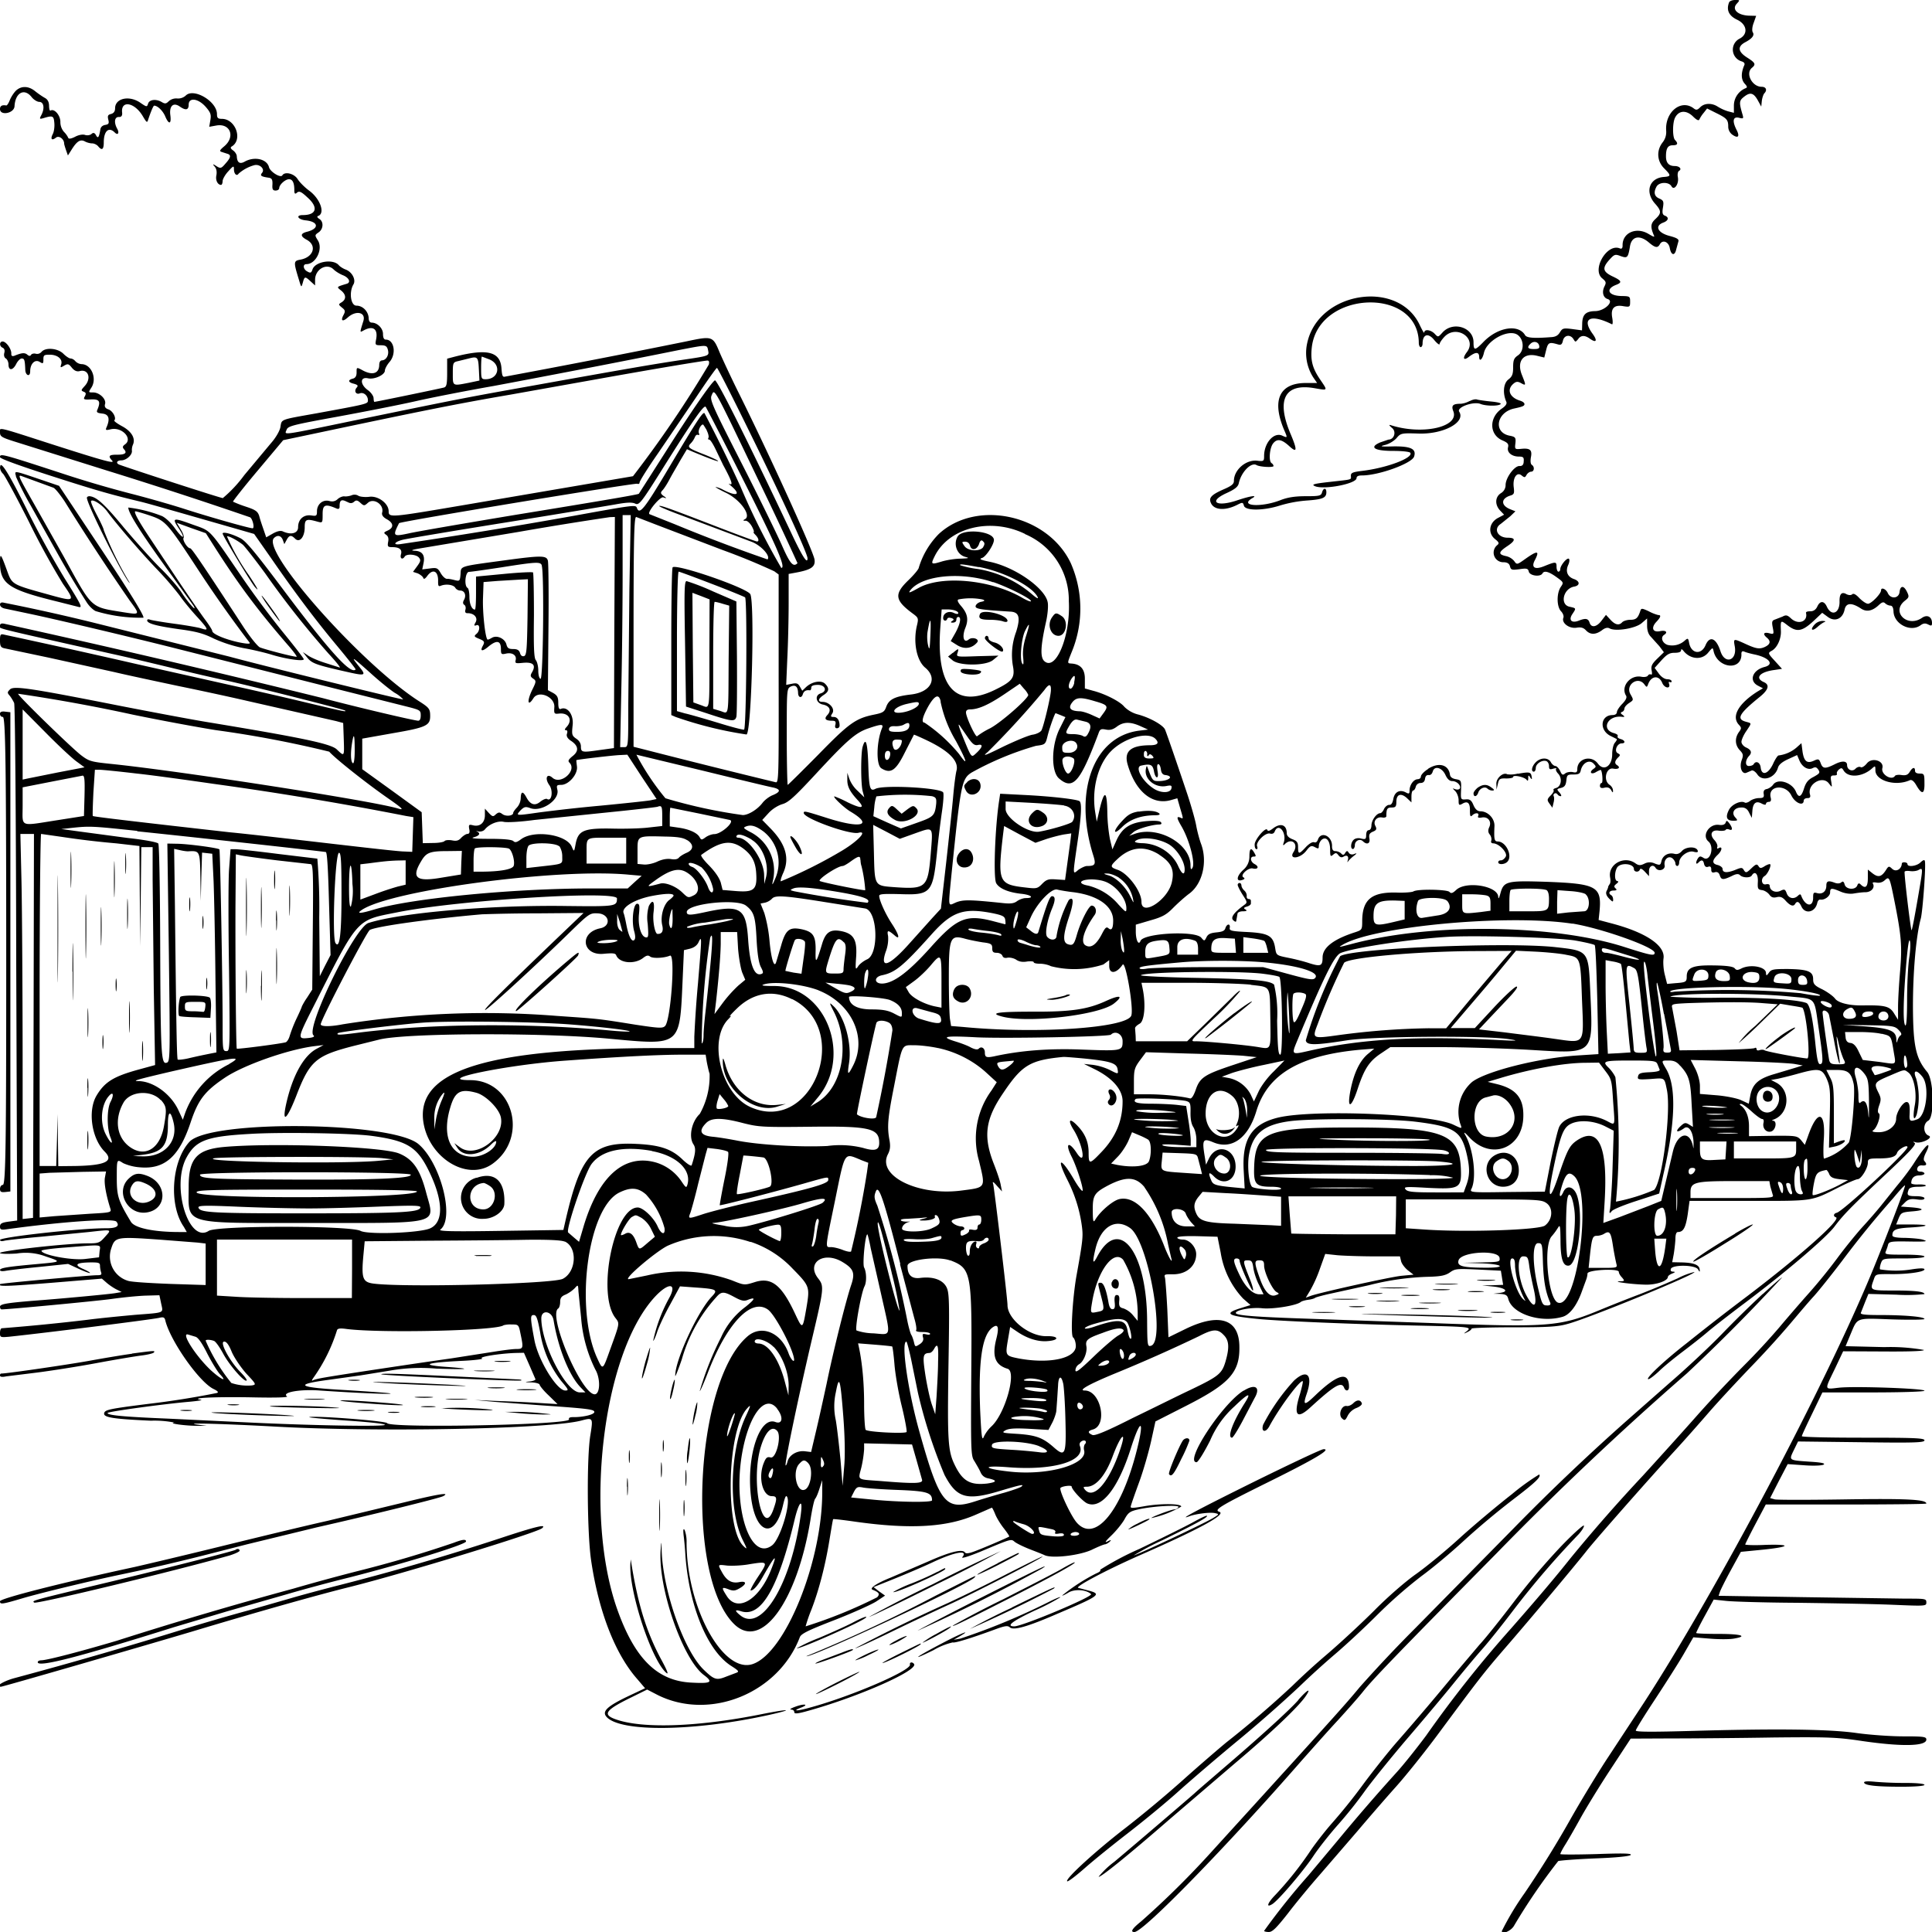 <svg xmlns="http://www.w3.org/2000/svg" id="svg" width="1024" height="1024" version="1.1">
  <path fill-rule="evenodd" d="M916.4 1.4q-2.2 5.9 4.2 9c5.4 2.5 6.1 7.7 1.4 10.1a6.5 6.5 0 0 0 1 12q2.3.7 1.4 2.3-2.5 6.1.2 9.4c1.6 1.7 1.6 2.2.5 2.6a10 10 0 0 0-6.1 9v4l-3.1-.8a23 23 0 0 1-5.5-2.5c-3.1-2-7-1.9-9.2.3-1.6 1.6-2.2 1.7-3.7.5-6.6-4.8-15 2.1-14.4 11.8q.3 3.6-1.9 6.4c-3.3 4.2-3 9.9.8 13.7s3.8 4.3-.2 4.6c-7.6.6-10 7.8-4.8 13.9 3.7 4.1 3.7 5.3.4 8.4-2.5 2.3-2.7 4-1 8.2.8 1.6.4 1.5-2.8-.4-6.3-3.7-13.6-.6-13.6 6q.1 2.5-1.6 1.7c-6.8-2.6-14.9 11.5-9.1 16 2 1.7 2.1 2.2 1.1 4.2-1.5 3-.7 6 1.7 6.7 3.7 1.2-1.7 6.4-6.7 6.4-5 .1-6.7 1.9-6.8 6.7l-.1 3.5-5.2-.7c-4.7-.6-5.2-.4-6.5 1.7-1 1.7-2.3 2.5-4.8 2.6-9.1.7-12.9.4-13.7-1.1-3.6-6-14.6-4.2-22.2 3.8-4.4 4.5-5.1 4.5-5.1 0 0-8-11.1-11.4-16.6-5-2.2 2.4-2.2 2.4-4 .5-2-2.1-5.4-2.6-5.5-.7 0 .7-1-1-2.3-3.7-11.2-24.6-53.6-18.2-59.7 9.1a24 24 0 0 0 3.2 18.5l2 2.9h-6c-13.9 0-18.1 9-11.6 24.6 2 4.6 2 4.6-.9 3.3-4.4-2-9.6 3.8-9.6 10.8 0 2.7-.2 2.9-3.6 2.5-6-.7-12.4 4.8-12.4 10.7 0 1.7-1.3 2.7-6 4.7-6.2 2.8-7.6 4.4-6 7.4 1.9 3.5 7.8 3.7 14.1.4 2.4-1.2 2.7-1.2 3.2.6.7 2.8 10.3 2.7 18.9 0a66 66 0 0 1 14.3-2.7c8.5-.6 10.5-1.4 10.5-4.4 0-2.5-1.6-2.4-2.3.1-.5 1.8-1.4 2-8.6 2-5.7 0-9.5.6-13.2 2-10.3 4.1-22.5 3.3-15.1-1 3-1.7-.8-1.2-7.5 1-11.4 4-16.3 1-6.3-3.6 4.6-2.1 6.2-3.4 6.6-5.3 1.3-6 6.6-11.3 9.4-9.6 1.7 1 9 1.4 9 .5q-.1-.9-1-1.5c-1.7-1-1.1-8.1.8-10.5 2.2-2.7 4.6-2.2 8.8 1.7 4 3.6 4 1.7.4-6.8-7.7-18.2-3-27 13-24.1 7 1.2 6.8 1.4 2.6-4.8-4-5.9-5.1-10.1-4.3-17 3.6-30.2 56.6-32.2 56.7-2.2 0 1.2.5 2.2 1 2.2q.9-.2 1-1.8c0-4.9 2.8-6 6-2.2 1.6 2 3 3 3 2.4s1.1-2.3 2.5-3.8c6.3-6.8 17.6.6 12 8-2.5 3.3-1.8 4.8 1.1 2.5q5.3-4 5.4 0c0 2.9 1.7 1.5 2.5-2 1.4-6.4 12-12.4 17.2-10 4 2 4.6 8.8.8 11.3-2 1.4-2.5 2.4-2.5 6.2s-.5 5-2.6 6.6c-2.6 2.1-3 7.3-1 11.8q.6 1.5-2.3 3.5c-7 4.7-6.9 14 .4 17 2.7 1.2 3.2 1.9 2.8 3.6-.7 2.7 2 4.9 5.8 4.9 2.2 0 2.7.4 2.5 2.5q0 2.7-2.3 2.5c-2.7 0-7.3 6.3-7.3 10.1a5 5 0 0 1-2.5 4.3c-3.1 2-3.3 6.1-.4 9.2l2.1 2.2-3 1.6c-5 2.5-5.8 8.2-1.7 11.4 2 1.6 2.2 2.2 1.1 3.1a5.1 5.1 0 0 0 3.3 9.1q2.9 0 3.4 2.1c.5 2 1 2.1 5 1.6 3.9-.6 4.6-.4 5 1.3.6 2.2 6 2.9 7.2 1q1.3-2.6 7.5 1.9c3.8 2.7 3.8 2.9 2.3 5.1-2.3 3.3-2.3 10.3 0 12.9 1.1 1.1 1.7 2.7 1.3 3.6-1 2.7 3.1 5.8 7 5.2 2.4-.4 3.7 0 5 1.4q3.4 3.6 8.4 0 2.5-2 4.2-1c3.2 1.7 13.6 0 16.9-2.8l2.9-2.5v3.8q0 3.9 2 5.9l4.5 5 2.4 3.2-3.5 3.4c-2.9 2.8-3.4 4-3 6.2q.5 2.6-.3 2.2-1-.4-1.7.6c-.3.6-1.9.9-3.4.6-6-1.2-11.2 5.3-8.1 10.1q.7 1.4-2 4.2c-1.6 1.6-2.9 3.6-2.9 4.4q-.1 1.5-2.3 1.6c-6.4 0-7.2 7.9-1.2 11l3.4 1.7q.3.4-1 2c-.8.9-1.4 3.6-1.4 6 0 6.4-4.5 9.3-7.6 5-3.5-4.7-10.9-2.7-10.9 3 0 1.6-.5 2-2.5 1.5-1.4-.2-3.2.1-4 .8-1.2 1-1.7.7-2.6-1.4-.7-1.4-1.8-2.6-2.5-2.6s-1.8-.9-2.4-2c-1.4-2.6-5.4-2.6-8 0-2.1 2.1-2.7 5-1 5q.9-.2 1-2c0-2.2 3.4-4.4 5.6-3.6.8.3 1.4 1.5 1.4 2.6 0 1.8.4 2 2.3 1.4q2-.5 1.5 0c-.4.5.1 1.7 1.1 2.7 2.2 2.4 1.6 6.6-1 7.5q-1.9.5-1.5 1.2c.4.3-.3 1.6-1.5 2.8-2 2-2 2.5-.6 4.4l1.5 2.1.6-2.6c.4-1.4.4-3 .1-3.5q-.4-.9.4-1.4t1.6.4q.6.9 1.7 1 .8-.1-.6-1.9c-1.6-1.8-1.6-1.9.8-2.5 1.9-.5 2.5-1.4 2.8-3.9.3-3 .6-3.2 3.7-3.2 2.9 0 3.6-.4 4-2.4 1-3.8 4.4-5.6 6.6-3.5 1.6 1.7 1.6 1.8 0 3-2.5 1.8-1 3.2 1.6 1.5q2-1.1 2.4-1c.8 1 1.2 6.9.4 6.9q-.8.1-.9 1.5 0 1.6 2.4 1t3.5 1.2q1.2 2.3 1 .2c0-1-.8-2.3-1.9-3-3.4-2.4-1.7-9.3 2.1-8.5 2.8.5 4-.6 1.9-1.9q-2-1.3.5-3.9c1.4-1.3 1.4-1.6-.1-2.4-2-1.1-.3-5.2 2.1-5.2 2.3 0 1.8-1.7-.6-2.3q-1.9-.6-1.5-1.5t-1.9-1.6c-7-1.8-3.6-9.5 4-8.7q2.5.4.5-1-1.7-1.1-.2-1.6 1-.4 1.2-1.8c0-.7 1.1-2 2.5-2.9 2.4-1.6 2.4-1.6.7-4.6-2.9-5 4-9.9 7.4-5.2 1.2 1.6 1.3 1.6 2-.3 1.7-4.4 5.7-4.7 7.4-.6 1.2 3 4.7 3.4 3.6.4q-.4-1.2.4-.8 1 .4 1-.4-.2-1-2.3-1.1c-1.4 0-3.2-1.2-4.5-3l-2.2-3 3.6-4c2.9-3.2 4.3-4 7-4q3.2 0 3.4-1.2 0-1.4 1.3.2c3.6 4.5 9.7 5 13 1 2.5-3 2.5-3 3-.6 2.3 8.9 14.7 10.2 14.7 1.5q-.2-2.4 1.8-1.4c1 .4 3.3 1 5.2 1.4 7.6 1.6 10.6 5.2 5.3 6.6-6.4 1.6-8.5 7.3-3.6 9.9l2.7 1.4-3 1.8c-10 6.4-13.8 13.1-9.8 17.5 1.5 1.6 1.5 2 0 4-2.2 3.2-2 6.8.5 9.5 1.9 2 2 2.7 1 5.4-1.3 3.7.2 7.5 2.5 6.6l2.8-1.2c.7-.3 2 .6 3 2 2.7 4.2 9.5 2 11-3.6q.7-2.3 5.3-4.4l4.8-2.2 1.2 2.8c1.5 3.6 4.7 5.4 7.1 4.1 1.4-.7 2-.5 3 .9 1 1.6.6 2-2.6 3.8-2.8 1.4-4 2.9-5 6q-2.2 7.2-4.4 1.6c-2.2-4.8-9.6-7-12-3.5-.7 1-2.2 2-3.3 2.3q-2.1.3-1.7 2.6c.3 1.8-.2 2.2-2.5 2.2-1.5 0-3.7.7-4.7 1.5s-2.3 1.2-2.8.9c-2-1.3-6.9.9-8.4 3.8q-3 5.8 2.2 5.8c2.5 0 2.6-.1 1.1-1.8-2.2-2.4-.5-5.2 3.2-5.2q2.9-.2 4.2 2.8l1.4 2.7.3-3.8q.5-6.3 5.1-3.7 2.1 1 2.1 0 .2-.9 1.5-1 1.6 0 1-2.3c-1.6-6.4 8-7.3 11-1 2 4 6.5 5.8 6.5 2.6q.2-1.2 2-1.3 2 .1 1.3-2c-1.4-5.5 6.8-10.2 10.1-5.7 1.7 2.2 1.7 2.2 1.2-1-.5-2.8-.3-3.3 1.5-3.3q1.8 0 1.5-.9t1-2.2c1.3-1 1.7-1 2.5.4 2.4 4.1 10 3.6 15.1-1 1.7-1.5 1.8-1.5 1.8 1 0 5.5 10.6 8.6 18.1 5.3q1.6-.9 3.7 2.8 4.4 7.5 4.2-1.4c0-4.7-.2-5-2.5-5q-2.5 0-2.5-1.5c0-2.1-1.3-1.9-2.8.6-1 1.6-2 2-4.3 1.7-1.7-.3-3.2 0-3.5.4-1.7 2.8-7.6-.8-6.7-4.1 1-3.9-5.5-5.9-8.2-2.5-1.3 1.6-2.7 2.4-3.3 2-.7-.4-2 0-2.8.9-1.7 1.7-4.4.5-4.4-2 0-2.3-2.7-2.4-6.6-.4-5 2.5-6.3 2.4-7.4-.6-.8-2.2-1.2-2.4-3.4-1.4-3.8 1.8-5.4.5-6.2-4.6l-.6-4.6-2.7 2.4a18 18 0 0 1-9.4 4.1c-.5 0-1.9 2.1-3 4.6-2.6 5.4-6 6.3-6.5 1.8-.3-2.7-2.5-3.8-3.7-1.8-.3.6-1.5 1-2.6 1-2 0-2-3.1.2-5.4q2.4-2.6-1.6-4.4c-1.4-.6-2.5-2-2.5-3s1.1-3.6 2.5-5.6c3-4.5 3-4.2.1-5-5.5-1.4-4-4.2 6.7-12.9q7.6-6 2.5-8.2c-4.9-2.2-2-5.4 5.7-6.4l4-.6-3.8-4.2c-3.7-4-3.7-4.2-1.8-5.3 3-1.5 5.3-6.5 5-10.8-.2-5.6-.1-5.6 3.5-2.8 5.2 4 8 3.3 14.7-3.1l3.7-3.5 3 2.2c3.8 2.8 7.9 1 8.9-4q1.2-5.3 8.6-.5 4.4 3 9.5-1.8c1.7-1.6 2.5-1.8 3.4-.9q1.3 1.1 2.8 1.2t1.6 3.2c.3 6.5 8.9 11 14.2 7.3 1.6-1.2 2.6-1.3 4.2-.5s2 .8 2-.8c0-3.3-2.5-4.6-5.2-2.8-7.8 5.5-16.6-3-9.3-8.9 2.3-1.8 2.5-2.2 1.3-4.7-1.7-3.6-3.6-3.6-4 0-.4 3.5-4.8 3.9-6.3.4-1-2.1-3.5-3.1-3.5-1.3s-5.2 7.1-6.9 7.1c-1 0-3-1.4-4.6-3q-2.8-3-3.8-2-1 .8-2.9 0-4-2.4-3.8 4c0 6.2-4.4 7.8-6.8 2.4-1.5-3.1-3.6-3-5 .1q-1.2 2.5-3.7 2.5-2.3 0-2.3.8c1.2 4.6-4 6.6-7.9 3-1.9-1.8-2.7-2-4.5-1l-4.1 1.6c-1.5.5-1.7 1.2-1.1 4.2.7 3.6.6 3.7-2 3-2.9-.7-3.4.5-1.1 2.4q3.3 2.8-1.1 4.9c-2.9 1.3-4.7 1-11.1-2-5.6-2.5-5.6-2.5-4.8 1.9 1.2 7.4-5.3 9.5-7.6 2.4s-5.7-8.4-7.9-3.3c-2.2 5.3-7.5 4.7-8.7-1-.5-2.7-.7-2.8-2.2-1.5a10 10 0 0 1-9.3 2.4c-2.8-1-3.8-4-1.8-5.3 2.2-1.4.9-2.6-2-2-4 .9-5.1-1.7-2.1-4.9q3.5-3.7 1-3.6a23 23 0 0 1-5-2c-3.7-1.7-4-1.7-4.5-.2-1.2 3.7-2.2 4.7-5.2 4.7-1.8 0-3.7.6-4.4 1.3q-2.5 2.8-6.3-1.4l-2.3-2.5-2.3 3c-2.6 3.5-5.5 4-6.4 1.1-.7-2.2-2.1-2.5-5.8-1-3.7 1.4-5.4-.3-3.4-3.4 2.2-3.3 2.2-3.2-1.3-4-5.4-1-3.5-9.7 2.4-10.7 3.2-.6 3-2.9-.2-4-3.4-1.2-4.6-4-3-7.5.6-1.3.8-2.7.4-3.2-1-.9-4.6 3.5-4.6 5.4q-.1 1.3-1 1.4c-.5 0-1-1.2-1-2.6 0-2.8-.4-2.8-6.6-.3-4.9 2-6.9.7-5-3 2.8-5.3 1.6-5.5-4.9-.9-4.5 3.2-4.5 3.2-6 1.1a8 8 0 0 0-4.5-2.6c-4-.9-3.8-2.1 1-5.3q6.6-4.4.1-4.4c-5.3 0-7.7-4.7-3.7-7.3l5.1-4.1 2.7-2.6-2.5-1c-5.3-2-5.4-5.8 0-7.4 1.8-.6 2-1.2 1.6-4.4-.6-5 1.7-8.3 4.2-6.2 1.5 1.2 1.8 1.2 2.6-.3.6-1 1.7-1.7 2.4-1.7 1.7 0 2-2.6.4-3.6q-1-.8-.5-4c.8-3.9-.4-5-5.2-4.5-3.3.3-3.4.2-3-3 .3-3 0-3.4-3.2-4-8.7-1.8-6.8-12.4 2.6-14.4 4.7-1 5.4-1.4 5.4-2.4q-.2-1-2.2-1.7c-5.5-1.6-7.3-5.7-3.9-8.8 1.5-1.4 2.4-1.5 4-.7 3 1.7 3 1.5.9-3.8-3.2-7.5.5-12.4 8-10.5l3.7.9 1-4c1-4 1.6-4.3 6.1-3 1.7.5 2.3.2 2.8-2 .7-3 4-3.4 5.6-.7 1 1.6 1 1.6 2.4 0q2.2-3.3 6.4-.2c3.3 2.3 4 1 1.3-2.7-6-8.2-1.1-10.7 10.3-5 .4.1.5-1.4.1-3.6q-1.3-7.4 6-6c3.3.5 3.5.4 3.5-2.4s-.2-2.9-4.2-3c-7.2 0-9.2-3.6-3.3-5.9 3.4-1.3 3.1-2.2-1.8-4.5-5.2-2.5-5.6-4.4-1.8-8.7 2.7-3 3.1-3.2 6-2.1 3.6 1.3 4 1 5-5 .8-5.4 5-6.4 9.9-2.3 3.5 3 4.8 3.2 6 1 1.4-2.5 4.6-1.3 5.2 2 .7 3.9 2.6 4.4 3.4.9l1.2-4.4c.3-1.1-.8-1.8-4.5-2.8-6.4-1.6-8.3-5.3-3.6-7.1 2.8-1 3.3-2.8.9-3.7-1.2-.5-1.5-1.4-1-4.3.5-3.2.3-3.8-2-4.8q-3.9-1.7-1.4-6.3c1.4-2.5 6.5-2.6 7.9-.2 1.4 2.6 4.1-1.2 3.4-4.8-.3-1.5 0-3 .6-3.3 1.7-1 .3-2.6-2.3-2.6q-4.6 0-4.6-5.1c0-4.3 1-5.9 3.6-5.9q3.9 0 1.2-2.8c-1.4-1.4-1.4-9.3.1-12 2-3.7 5.8-3.9 9.3-.6q3 3 3.5 1.7a17 17 0 0 1 2.3-3.5l1.8-2.3 4.8 2.4c5.7 2.8 6.4 3.6 6.4 7.3 0 1.6.9 3.3 2.2 4.2 3 2.1 4 1 2.3-2.4-2.5-4.8-2-7.3 1.1-6.6 2.4.6 2.6.5 2-1.6-2-6.7-1.8-7.5.9-9.6 3.2-2.5 5-2 7.3 2.2l1.7 3.1.3-3c.2-1.6.8-3.4 1.3-4 1.7-1.7 1-3.5-1.4-3.5-5 0-8.7-7-5.2-10 2.3-1.9 1.9-2.7-2.5-5.5q-7.2-4.6-1.2-8 5.8-3 4.2-5.4c-.5-.8-.3-3 .5-5l1.3-3.7-4-.1c-5.9-.3-9-3.4-6.3-6.3 1.8-2 1.8-2-.9-2-1.5 0-3 .6-3.2 1.4M8.2 48.3a18 18 0 0 0-3.1 5c-.6 1.5-1.4 2.7-1.8 2.6Q0 55.3 0 57.8c0 3.7 7.5 2.3 7.7-1.5.4-7.2 5.2-9.8 9.1-4.8 1.1 1.4 3 2.5 4 2.5 2.5 0 3 3.6 1 7.2-1 1.9-.8 2 1.3 1.4 4.9-1.5 5.4-1.2 5.7 2.6.2 2-.2 4.7-.8 5.8-1.4 2.7-.6 3.7 1.6 2 1.6-1.4 4.4.7 4.4 3.1 0 .4.5 2 1 3.5l1 2.8 1.9-3c2.8-4.5 4.6-5.7 7-4.5 1 .6 2.8 1.1 4 1.1 1 0 2.4.7 3.1 1.5q3 3.7 3-2c0-6 2.6-8.5 5.8-5.3 1.7 1.7 2.6.3 1.3-2-1.8-3.3-1.4-6.2.8-6.2q2.2.2 1.8-2.6c-.5-6.5 6.8-5 11 2.2 2 3.4 2.3 3.6 2.8 1.9C80 59 81.3 56 81.7 56c1.8 0 4.5 2.6 5.8 5.5 1.9 4.6 3.4 4.5 2.8-.3-.7-5 1.5-7.1 4.9-4.8q4.8 3.4 4.8-.9c0-4 5-3.4 9 1.1 2.7 3.1 3 4.2 2.5 7.1l-.6 3.5 3.9-.7c7.3-1.2 10 6 4.1 11-2.4 2-2.7 2.6-1.5 3l3.1 1c2.1.6 1.9 2-1 5.2-2.2 2.6-2.6 2.7-4.7 1.4q-3-2-1 .2 1.4 1.7.9 4.6c-.6 2.6.7 5.1 2.5 5.1q.7-.2.8-2c0-1 1.3-3.4 3-5.2 2.7-3 3-3.1 3-1.1 0 2.5 1.5 3.9 2.5 2.3a21 21 0 0 1 8.1-4.4c3-.9 6 2 4.3 4-1.2 1.5-.6 2 3.6 2.6 1.6.3 2 1 1.9 3.6-.2 2.5.2 3.2 1.7 3.2q1.7-.1 1.9-1.3c0-1.8 3.2-4.7 5.2-4.7q2.8 0 2.8 5.7-.1 2.9 1.4 1.4c1.2-1 2.3-.5 5.5 2.5 6 5.3 4.9 9.4-2.4 9.4-4 0-2.6 2.4 1.6 2.8 6.7.7 7.2 4.3.8 6q-5.7 1.4-.3 4.3c5.5 3 3.6 9.2-3.3 10.5-3.8.7-3.8 1.1-.8 10.9 1.2 4 1.2 4 2 1.3.9-3.4 1.2-3.4 4.2-.6l2.3 2.1v-3c0-5.6 6.2-9.1 9.8-5.5 1 1 3.2 2.4 5 3.1 3.2 1.3 4.3 3.8 2 4.5-5.6 1.7-5.5 1.6-3 3.6 2.7 2.2 2.8 4.6.3 6.2-1.8 1.1-1.8 1.2.1 2.8 1.8 1.4 1.9 2 .9 3.9-1.7 3.1-.6 3.9 2.2 1.4 4.4-4 9.7-2.8 8.3 1.8-2 6.5-2 6.2.2 5 5-2.7 7.7-.7 6.5 5-.5 2.7-.4 2.9 2.6 2.9 2.4 0 3.2.5 3.7 2.5.7 2.7-1 5.5-3.2 5.5q-1.3.2-1.4 2.3c0 4.5-3.3 5.8-8.4 3.2-3.7-2-3.6-2-3.6 1q0 2.7-2 3.2c-2.8.7-2.5 2 .6 2.7 2 .6 2.4 1 1.4 2.1-1.5 1.8-.3 3.8 1.7 3s4.3 1.2 4.3 3.6c0 2 .4 1.9-27.4 7-19.7 3.5-18.2 3-19 7.4-.4 2-2.5 5.6-4.9 8.3l-14.2 17a69 69 0 0 1-11.4 12.2c-1.2 0-48.6-15.4-54.8-17.7-2.1-.8-1.4-2.3 1-2.3 2.7 0 6-3 5.6-5.2a7 7 0 0 1 .6-3.2c1.4-3.3-.8-7-5.8-9.7-2.6-1.4-4.5-2.8-4.1-3.1 1.2-1.2-.8-5-3.1-5.8q-2.5-.8-1.8-2.9c.7-2.6-3-6.1-6.3-6.1-2.6 0-2.6 0-1-2.5 3.2-4.9 0-12.5-5.2-12.5a5 5 0 0 1-3.2-1.5q-1.2-1.4-2.6-1.5c-.7 0-2.4-1.1-3.8-2.5-3-3-9.5-3.5-11.6-1a3 3 0 0 1-3 1c-1-.3-2.1 0-2.5.5q-.6 1.2-2 0c-1.4-1.2-3-1-6.7.5q-2 .8-1.8-1.2c0-2.5-2.8-6.3-4.6-6.3s-1.8 2.6 0 3.3q1.4.7.9 2.7c-.4 1.3 0 2.6.8 3 .8.5 1.4 2 1.4 3.1 0 3.4 2.2 3.4 4 0 .8-1.7 2.2-3.1 3-3.1 1.4 0 1.7.7 1.9 6 .1 3.1 2.6 4 2.6.8 0-4 2.5-6.5 5-5 1.8 1.1 2 1 2-1.3s.4-2.5 3.4-2.5c4.1 0 7 2.4 6 5.2-.5 1.7-.4 1.8 1.6.6 1.9-1.1 2.4-1 4 1q2 2.5 4.2 1.9c4.7-1.3 6.4 4 2.6 8-1.8 2-2 2.3-.5 2.9 1.3.5 1.4 1 .7 2.4-1 1.7-.6 1.9 3.2 1.7 4.5-.2 5.3 1 3.4 5.5-.6 1.3-.1 1.7 2.6 2q5.2.5 2.3 7.2c-.7 1.6-.5 1.8 2.3 1.1 5.9-1.3 11.7 5 7.5 8-1.4 1-1.5 1.6-.5 2.7q2.6 2.9-4 2.8c-4 0-4.6.7-2.5 3 2 2-3 .7-32-8.6-30.1-9.7-27.3-9-27.3-6.1 0 2 1 2.6 7.3 4.6L57 249.5a2619 2619 0 0 1 75.6 24.7c1.4 1 2.4 5.8 1.3 5.8-1.8 0-23-6-36.6-10.4-7.8-2.5-20.6-6.1-28.5-8.1a595 595 0 0 1-32.3-9.4C.7 240.4 0 240.2 0 242.3c0 .8 10.5 4.6 27.3 10 24.8 8 32.6 10.1 47.2 13.6 4.2 1 18 5 53.6 15.2l6.6 1.9 8.9 12.7c12.4 18 23.6 32.9 35.2 46.8 5.5 6.6 9.8 12.1 9.7 12.3-2.6 3-14.2-10-39.5-43.8-13.9-18.5-18.8-24.4-21.7-25.8-4.7-2.4-9.3-3.5-9.3-2.4s14.5 25 17 28.2q4 4.6-3-6a113 113 0 0 1-11.7-20.7c.6-.5 5.4 2 8.4 4.4 1.1 1 6.6 8 12 15.4a482 482 0 0 0 33.5 42.4c4 4.3 6.6 7.6 5.8 7.3l-7.5-2.4c-3.3-1-7.3-2.7-9-3.8l-3-2 2.3 2.9c2.5 3.1 4.6 3.9 20.6 7.5 10.5 2.4 11 2.2 6.7-3-4.5-5.6-3.5-5 6 3.5 4.6 4.2 10.5 9 13.1 10.7a17 17 0 0 1 4.5 3.5c-.4.3-74.2-17.8-92.2-22.7l-68-17a1039 1039 0 0 0-51.2-11.5q-2.3-.6-2.3 1 .2 1.4 2.3 2l14.2 3c14 3 46.8 10.7 74 17.5l82.5 20.8 41.8 10.5c7.9 2 8.2 2.1 8.2 4.9q0 2.7-1.3 2.8c-2 0-32.6-7.2-50.7-12A6937 6937 0 0 0 2.3 330.6q-2.3-.5-2.3 1c0 1.8-6.8.1 59.5 15 8.3 1.8 22.4 5.2 31.5 7.4 9 2.2 22.7 5.4 30.3 7 16.4 3.7 60.9 15 61.6 15.6.8.8-.3.6-19.6-4-10.3-2.5-29-6.8-41.3-9.5l-49-11a5236 5236 0 0 0-70.7-15.7c-2-.5-2.3-.2-2.3 3 0 3 .4 3.8 2.3 4.2l23.7 5 34.5 7.6c7.2 1.7 22.7 5 34.5 7.5 11.8 2.4 28.3 6 36.5 7.9l46.7 10.6 3.7 1 .3 8.4c.3 9.6.4 9.5-3.7 5.6-3.1-3-18.4-6.2-69.4-14.6-8.4-1.4-28.6-5.2-45-8.4-48-9.5-56.8-10.8-58.8-8.8-1.5 1.5-1.5 1.8-.1 3.4.8 1 1.8 2.7 2.3 3.8s1 63.3 1.1 138.1l.5 136.2-4.6.6c-3.5.5-4.5 1-4.5 2.6s.5 1.9 3.8 1.4c29.1-4 56.4-5.9 57.9-4q2.9 3.6-5.8 3.5C42.2 651 0 655.7 0 657.2q.2 1 2.4.4c1.3-.3 10-1.3 19.2-2.1L47 653c12.6-1.4 12.3-1.5 8.7 2.5-2.9 3.3-3.5 3.5-9.1 3.5C35 659 0 663 0 664.1c0 .5 4 .6 8.8.3a30 30 0 0 1 15.6 1.6c8.4 2.8 8.3 2.8-5 4C4 671.4 0 672 0 673.2q.2.8 2.8.4c1.5-.3 9.6-1.3 18-2.1l15.3-1.6 5.6 2.6c3 1.4 5.8 2.4 6 2.2s-1.5-1.2-3.8-2.2q-7.4-3.3 4.4-3.4c4 0 4.7.2 4.7 1.8 0 1 .3 2.6.6 3.5.4 1.2 0 1.5-2.3 1.5-3.9 0-50.7 4.2-51.2 4.7-1.5 1.4 3.5 1.2 27.3-.7l26.6-2.2 2.3 2c1.2 1.1 3.5 2.7 5.2 3.6l3 1.5-3.5.6c-3.6.6-29.4 3-43 4-14.7 1.2-18 1.8-18 3.2q.1 1.3.8 1.4c3.7 0 49.2-4.3 58.2-5.5 6.3-.9 14.6-1.7 18.5-1.8l7-.2.9 4.3c1.1 5.4 2.4 4.8-13.9 6.1-7.7.7-19 1.8-25 2.6A1126 1126 0 0 1 1 704c-.6 0-1 1.1-1 2.5 0 2.3.2 2.4 4.8 2 20.6-2.2 74-8.9 79.5-10 2.4-.6 3-.3 3.4 1.7 2.9 11 18 32.4 25.5 36q3.3 1.6 1.8 2.1a453 453 0 0 1-36.5 5.8c-20.6 2.6-23 3.1-23.3 5-.4 2.2 5 3 24.8 3.9a54 54 0 0 1 12.5 1c-4 .4 6.2 1.8 12.5 1.7h4.5l-5.5-.7c-6.7-1 15.5-.3 41.5 1.1 55.3 3.1 146 1.3 162.7-3.2 6.1-1.6 6.2-1.5 4.7 7.8-2 12-1.7 52.1.4 66.3 4 27.3 12.8 49.8 24.6 63.1l4 4.7-8.9 4.2c-11.3 5.4-14.1 8.1-11.5 11 7.4 8.2 46.6 7.7 86.3-1.1 13.4-3 10.8-3.3-3.4-.5-33.5 6.8-63.2 8-77.7 3-7.7-2.6-6-5 8.2-11.9l8.1-4 5.8 3c27.7 13.6 63.8-1.1 75.1-30.7.7-1.9 4.4-3.7 18.6-9.2 9.7-3.8 19.7-8.3 22.1-9.9l4.5-3-3.1-2.2-3-2.3 11.2-4.5c6.2-2.5 15.1-6.3 19.8-8.5 12-5.7 19.5-7 16-2.8-.5.8 3.8-.6 9.7-3 16.6-7 16.2-6.8 18.1-5.2 1 .8 4.4 2.5 7.7 3.8s7 2.7 8.2 3.3c4 1.8 18.1.2 24.8-2.8 3.3-1.6 6.6-3 7.4-3 .7-.2 1.9-.9 2.5-1.6q1.2-1.2-1.4.1t2-3.1c2.6-2.5 5.7-6.3 7-8.6 2-3.7 3-4.3 7.4-5.3 8.2-1.8 22-2.5 21.2-1.2q-.8 1.1-2 1.2c-1.7 0-12.8 4.2-12.3 4.6a54 54 0 0 0 15.8-6.1c-.1-1.6-10.8-1.7-19.4-.2-7 1.2-7.8 1.2-7.3-.2.2-.9 2.2-6.6 4.4-12.6s5-15.8 6.3-21.6l2.3-10.5 16.5-8.4c22.6-11.5 28.2-17.6 28-31 0-14.8-10.4-18.4-28.4-9.7l-9.2 4.5-.6-14.7c-.4-8-1-15.5-1.2-16.7-.6-2-.3-2 3.8-2 7.4.2 12.7-4.3 12.7-10.7 0-3.7-3.6-7.7-7-7.7-1.7 0-3-.5-3-1q.2-1 10.6-.8l10.7.3 1.7 8.5a46 46 0 0 0 11.8 24.2l4 3.5-5.4 1.7c-9 2.8-6.8 4.1 9.6 5.7 11.3 1.1 51 2.8 85 3.5 27.2.6 28.2.7 25.4 3q-2.8 2 .4.4 2-1 2.2-1.8c0-.4 10-.7 22.3-.7 18 0 23.4-.3 28.6-1.8 11.3-3 69.2-26.8 67.1-27.5a38 38 0 0 0-8.7 3.3A406 406 0 0 1 869 686c-6.9 2.6-16.4 6.4-21.2 8.4-21.3 8.8-27 9.2-90.3 6.8L695 699c-30.4-1-40-1.8-40-3.1 0-1.6 8.5-3.1 14-2.5s18.1-1.4 20.4-3.3c.6-.5 2.5-1 4.1-1.2s3.2-.7 3.5-1 3.9-1.3 8-2.2l20.5-4.5a142 142 0 0 1 32.5-4.5c5.8-.2 8.2-.7 10.5-2.3 2.8-2 3.8-2 15-1.5l12 .6.6 3.8.6 3.7-5.6.2-5.6.1 6 .6c6.5.7 8.6 2.7 3.3 3.4l-3.3.4 3.6.1c3 .2 3.8.7 4.3 2.6 2 7.9 16.8 12.9 28.6 9.6 4-1 7.9-6.2 10.6-14l2.2-6c.3-.8.6-2.2.6-3 .1-2 16.6-2.8 16.6-.9 0 .7.7 2 1.7 3 1.5 1.8 1.5 2-1.3 2-4.3.2 7.1 1.7 14 1.8 5.5.1 11.6-2 11.6-4.1q.2-.9 2.3-1.8 2.4-.9.5-1-1.7 0-1.2-1.5c1-2.3 13-2.1 14.4.3q1.3 2.4.8-.3c-.4-2.2-3.4-3.3-10-3.4l-4.5-.1.8-4.2c.4-2.4.8-6 .9-8q0-3.7 1.3-3.8c2.9 0 4.1-2.2 5.2-9.2l1-7.3H927c35 0 32.5.4 48.2-7.5 4.4-2.2 8.7-4 9.4-4 1.8 0 5.4-5.8 5.4-8.7 0-2 .5-2.3 5.3-2.3 6.8 0 9.5-.8 10.2-3 .6-1.8 5.5-4.6 5.5-3 0 2.3-34.3 34.1-37.5 34.8-1.7.4-2 1.9-.4 2.4 3 1-19 20.5-46.9 41.7a1340 1340 0 0 0-32.2 25c-11.6 9-22.4 19.1-20.3 19.1.6 0 3.3-2 6-4.6 2.6-2.5 8.2-7 12.3-10.1s10-7.7 12.9-10.2 11.4-9.1 18.7-14.6c21.8-16.3 44.5-35.6 48.8-41.5 4.7-6.2 8.3-10 29-29.4 11-10.4 14.4-14.1 13.4-14.8q-1.5-1 .4-.4c3 1 9.9-2.4 7-3.5s-3.1-6.3-.2-7.9c3.4-1.8 3-21.7-.6-25.9-6-7.2-7.4-13.8-7.5-34.6 0-18.2 1.6-37.3 4.2-46.8 1-4.1 2.8-28.4 2.1-30.4q-.3-1.1-2.3.8c-2 2-6.9 2.6-6.9.9 0-1.1-3-1.4-3-.2-.2 2.9-3 4.5-5 2.8-1.8-1.7-2-1.7-3.5.7-2.3 3.5-4 3.9-7 1.6l-2.5-2v4.5q0 7.1-3.8 3.4-1.2-1.3-1.8.5c-1 2.6-6 2.2-6.7-.5q-.6-2.4-1.9-1-1.4.8-3.3.1c-3.4-1.3-4.5-1-4.5 1.5 0 3-2 4.7-4.8 4-2-.6-2.2-.2-2.2 2.4 0 5.3-4.2 4.6-6.3-1-.4-1-.7-1-1.8 0-2.1 2-4.9 1.4-5.9-1.3-.8-2.2-1.2-2.4-3.4-1.3-2.7 1.2-5.6-.2-5.6-2.7q-.1-1.2-2-.8c-2.3.6-3-3-.7-4.4 1.7-1 4-6.3 2.7-6.3-.6 0-2 .6-3 1.3-1.7 1-2.2 1-3-.3-.8-1.2-1.4-1-3.7 1.2-2.6 2.5-3 2.6-4 1-.9-1.5-1.3-1.5-4.9 0q-6.4 2.4-6.4-.7c0-.7-1.1-1.6-2.5-2q-4.8-1 0-5.5c2.3-2.2 2.6-4.8.3-3.4q-.9.6-.6-.7c.3-.8-.4-2.4-1.5-3.6-2.8-3-1.6-5.7 2.4-5 1.6.2 3.2 0 3.5-.4q.5-.8 2-.2c1.8.7 1.8-.8 0-3.3-1.3-1.6-1.5-1.7-2-.3q-.7 1.5-3.5 1.1c-5.2-.7-9.3 5.7-5.6 8.8 3.3 2.8 1 11-2.6 8.7-1.6-1-2.1-1-3 .3-1.3 2.1-1.1 3.6.3 2.2q2.4-2.6 3 .8.6 2 2.2 1.4t1.6 1.4q-.1 2.2 1.9 1.5 1.9-.5 2.6 1.6c.8 2.5 1.7 2.6 6.2.5 2.5-1.3 3.7-1.4 4.6-.5 1.4 1.4 5.4 1.5 6.2.1 1.6-2.6 3.4-.9 3.2 3.3-.2 3.8 0 4.2 2.3 4.5 1.3.2 3 1.3 3.8 2.4 1 1.4 2 1.8 4 1.3 1.8-.4 3 0 4.7 2q3.7 4 5 1.5 1.5-2.4 3.3 1.5c2 4.3 7.4 3 8.4-2q.5-1.8 1.6-1.7c2.2.4 5.2-1.8 5.2-3.8 0-2.4.7-2.5 5.6-.4 2.3 1 5 1.3 6.8 1s4.5-.7 6.3-.7c3.1 0 5.3-2.5 3.9-4.7q-.3-.8 2-.4 2.5.4 4.3-1.2c2.4-2.2 2.6-1.9 5 10 3.9 19.5 4.3 24.6 3.2 38-.6 6.9-1.1 15.5-1.1 19.2v6.7l-2-3.2c-2.4-4-4.7-4.6-17-4.4-6.8.1-12.5-1.3-14.3-3.5-1-1.4-4.1-3.6-6.8-5-4.2-2-4.9-2.9-4.9-5.4 0-4.1-2.7-5.2-13.1-5.4-7.7 0-9 .1-10.3 1.9s-1.5 1.8-1.6.2c0-3.3-8.2-4.8-13-2.4-2 1-2.7 1-3.5 0s-4-1.5-11.2-1.6c-11-.2-14.3 1.1-14.3 5.9 0 2.8-.4 3.1-6 3.5l-4.4.4-1.2-4.8c-.7-2.6-1-6.5-.7-8.7 1-6.9-9.5-13.9-28-18.7l-6.4-1.7.5-4.7c1.2-13-1.6-14.5-27.6-15.5-21.8-.7-23.2-.4-25 6.3q-1 3.7-1.1 1.6c-.3-5.8-17.1-8.5-22.3-3.6-1.9 1.8-2.7 2-3.6 1-1.4-1.3-17-1.6-19.1-.2-.8.4-4.4.7-8.2.6-13.8-.5-18.8 3.5-18.9 15 0 4.6-.1 4.8-3.7 6q-17.2 5.5-17.3 13.3c0 4.6-1 5-6.8 3.2-2.6-.9-7.6-2.2-11.2-2.9-6.4-1.3-6.5-1.3-7.1-5-1-6.7-3.5-8.1-14.7-8.7-8.5-.4-9.7-.7-9.4-2.2.4-2.4-1.5-2.3-2.3.1-.4 1.5-1.7 2-4.8 2.3s-4.4.9-5.2 2.5c-1.1 2.2-1.2 2.2-2.8.3-3.3-3.9-30.6-2.4-32.2 1.7-1 2.6-2.5-.3-2.5-5v-3.6l7.8-2.3c6.4-1.8 8.5-3 12.2-6.8 2.5-2.5 6.2-5.8 8.4-7.4 7-5.2 9.7-16.9 6.2-26.3-.8-2.1-2-6.5-2.6-9.8s-2.7-10.5-4.5-16c-3.6-10.8-10.8-31.9-12-34.8-1-2.3-7.7-6.2-14.3-8a16 16 0 0 1-7.3-4.1c-2.1-2.7-10-6.8-16.6-8.5l-4.3-1.2v-5q.1-7.7-7-8.2c-2.5-.2-2.5.2.5-7.3a60 60 0 0 0-1-46c-12.2-25.6-49.8-33.9-69.9-15.4a43 43 0 0 0-10.6 17.8c0 .8-2.5 3.8-5.5 6.7-7.8 7.5-7.3 10.7 2.7 18 2.5 1.9 2.7 2.3 1.8 6-2.1 8.8-.2 18.6 4.4 22.4 6.8 5.7 3 13-7.6 14.2-8.4 1-11.5 2.5-13 6.3-1 2.9-1.7 3.4-6.7 4.4-9.7 2-13.2 4.6-29.5 21.3-8.6 8.7-15.9 15.9-16.1 15.9s-.5-11.5-.5-25.5c0-25 0-25.5 2.1-26.6q3.7-1.7 3.9 3.3c0 2.5 1.8 3.1 2.5.8q.8-2.6 3.8-2.1.6-.1.7-1.4-.1-1.5 3.5-1.5c4 0 5.1 3.4 1.5 4.5-3.3 1-2.6 5.1 1 5.9 3.7.7 4.8 3 2.6 5.5q-2.9 3 2.2 3.1c2 0 2.3.4 2 2q-.6 2 .8 2 1.3-.1 1.4-1.4c0-2.8-1.2-4.6-3.1-4.6-1.7 0-1.8-.3-.7-2 1.5-2.4-1.7-6-5.3-6-2.6 0-2.4-1.6.6-3.6 3-1.9 3.2-3.6.8-6-2-2-6.8-1.2-10 1.7l-2.1 2-1.2-2.1c-1-1.8-1.8-2.1-4.2-1.6l-3.1.6.6-14.2c.4-7.9.7-21.1.7-29.4v-15.2l3.8-.7c8.2-1.5 10.5-3.1 9.9-7-.8-4.8-24-55.7-39.8-87.5-4-8-8.6-17.9-10.4-22-3.7-9-3.8-9-18-6a6056 6056 0 0 1-95.7 18.6c-1.4.4-1.7-.3-2-4.3-.6-9-7.5-10.7-25-6.2l-3.8 1v7.4c0 6.1-.3 7.5-1.7 7.9-1.8.5-36 7.6-36.9 7.6q-.3-.2-.4-2c0-1-1.3-3-3-4.2-4.2-3-4.3-7.2 0-6.3 3.4.8 9-1.8 9-4.1 0-.9 1.1-3 2.5-4.6 3.7-4.3 2.4-11.8-2-11.8q-1.5 0-1.5-3c0-3-3-6-6-6q-1.6-.1-1.6-2.6c-.3-3.5-3.2-6.4-6.5-6.4-3 0-4-7.1-1.6-11.2 1.5-2.4-.6-6.6-4-7.9-1.4-.5-3.1-1.6-3.7-2.3-3-3.6-12.7-2-14 2.3-.6 1.7-1 2-2.7 1-2.2-1.1-2.6-3.9-.5-3.9 5.1 0 9-8.2 6-12.7-1.6-2.6-1.6-2.7.4-4.1 2.6-1.7 2.9-5.7.4-7.2q-1.8-1.2-.4-1.6c3.6-1.6.8-9.2-5-13.4-2.3-1.7-5-4.4-6-6-1.8-3-6.9-4.3-8.2-2-1 1.4-6.3-1.9-7-4.3-1-4.3-7.4-5.9-12.6-3.2q-4.3 2.6-4.5-2.8c-.1-1-1-2.3-2-3q-2-1.4-.6-2.1c5.9-3.7 1.9-14.6-5.3-14.6-2.1 0-2.6-.5-2.6-2.5 0-6.8-12.3-14-16.5-9.9a6 6 0 0 1-4.5 1.6 6 6 0 0 0-4.5 1.4c-1.4 1.4-2 1.5-3.6.6-3-1.9-6.7-1.5-7.4.7-.6 1.9-.7 1.9-4.2-.5-5.9-4-13.3-2.3-13.3 3q0 2.4-2.1 3c-1.7.4-2 1-1.5 3s.2 2.5-1.6 2.8q-2.2.4-2.6 2.3c-.7 4.4-1.3 5.1-2.3 3.2q-1-2-2.4-.7c-.8.7-2.3.9-3.5.5-1.1-.4-3.4 0-5.2 1q-3.4 1.7-3.7.4a11 11 0 0 0-2.2-3 8 8 0 0 1-1.9-5.3c0-3.5-3.2-7.2-5.2-6q-.7.3-.8-2.5 0-3-2.2-4.2c-1.3-.7-3.6-2.3-5.1-3.5-3.6-3-7.7-3-10.5-.1m807.6 135c.3 1.3-.3 1.7-2.7 1.7q-5 .1-1.9-2.8c1.7-1.7 4.2-1 4.6 1m-440.5 2.4c.6 3.1 1 3-14.8 5.3-14.6 2.2-28 4.5-76.5 13.2-35.8 6.4-38.2 6.8-94 18.3-42 8.7-39.2 8.3-38.1 5.4.7-2 3.2-2.6 26.7-6.9 14.2-2.6 33.1-6.3 41.9-8.3s27.3-5.6 41-8c23-4.3 69-13.1 98-19 15.5-3 15.2-3 15.8 0m-121.5 10 .3 6.1-5.7 1.2c-8.7 1.7-8.4 1.8-8.4-4.9 0-5.7.1-6 2.8-6.6l5.7-1.4c4.6-1.2 5-.8 5.3 5.7m5.6-5.2c6.5 2.7 5 10.5-2 10.5-2.3 0-2.4-.3-2.4-6 0-3.3.2-6 .4-6zm116.3 2.7a594 594 0 0 1-40.2 59.2L247 267.5c-40 6.8-41 7-41 3.5 0-4.2-5.6-8.3-10.2-7.7-2.2.3-4.9 0-5.8-.5-1-.7-2.5-.8-3.6-.3-1 .4-2.7.7-3.7.6-1-.2-2.7.5-3.7 1.4q-1.8 1.8-4.6 1c-3.4-.8-6.4 1.8-6.4 5.5 0 2.4-.3 2.6-3 2.2-4-.6-7 2-7 6.2 0 3.3-3.7 4.3-8.2 2.2q-1.8-.7-5.2 1.2l-3.5 2-1.4-4.1c-.8-2.3-1.9-5.5-2.3-7.2-.8-2.5-2-3.3-7.2-5a61 61 0 0 1-6.7-2.6c-.2-.2 5.7-7.7 13.1-16.5l13.5-16.1 15.2-3.2c58.2-12.3 76.4-16 105.6-21l47.6-8.5c28.5-5.1 53-9.2 56.4-9.5q1.3 0 .8 2m22 36.7c16.6 33.7 30.3 63.6 30.3 66.1 0 3.4-2.7-.8-8.9-14-23.2-49.1-39.2-81-40.2-80.3-2 1.2-12.9 17-26 37.7l-14.3 22.4c-.4.4-14 2.8-66.1 11.3-27 4.5-52 8.8-55.8 9.7-8.4 1.8-8.7 1.5-5.2-5.4.4-.9 124.9-21.4 126.2-20.9q1.2.4 1.3-.7c0-.7 4.3-7.6 9.6-15.2l20.2-29.7c5.8-8.7 10.8-15.8 11.2-15.8s8.3 15.6 17.7 34.8m3.8 23.7a1983 1983 0 0 1 21.2 45c-2.3 2.3-4 .3-8.5-10-2.7-6-12.3-25.7-21.5-43.7-15.3-30-16.6-33-15.5-35.3 1.6-3.6.6-5.4 24.3 44m377.5-41a12 12 0 0 1-4.7 1.5c-4.3 0-5.2.9-4 4 3.2 8.3-16.3 12.7-33 7.4q-2-.7.6 1.5c2.3 2 1 6.1-2 6.1l-4.4 1.5c-6 2.6-3.1 4.5 7 4.5 4.6 0 8.6.4 9 1 1.7 2.7-12.7 8.1-25.7 9.6-4.8.6-5.8 1-5.8 2.5 0 2.3 1.4 1.9-11 3.3-8.9 1-10.1 1.4-8 2.3 4.8 2 22-1.3 22-4.3q0-1.4 2.8-1.4c9.1 0 26.5-6.4 27.7-10 1.3-4-1.6-5.5-10.8-5.4-7.1.2-7.7 0-4.5-.8 2.1-.5 4.8-2.2 6-3.6 2.2-2.6 2.6-2.7 11.8-2.4 13.1.4 25-6 21.4-11.6-1.5-2.3 7.5-5.6 11.3-4.1 3 1.2 10 1.2 10.7 0 .3-.5-2-1-5.2-1.3-3.1-.3-6.4-.8-7.2-1-.8-.4-2.6 0-4 .8M389.2 245c22.2 43.8 27.6 56 24.9 56a376 376 0 0 1-21.7-43.3 793 793 0 0 0-19-38.7c-.9-.8-4.1 4.1-18.5 28.3-13.4 22.6-15.9 25.7-17.3 22-.7-1.8-.5-1.9-34.1 4.2a2994 2994 0 0 1-91.3 14.9c-4.2.6-3.2-1.2 1.2-2.3 2.4-.6 26.8-4.7 54.2-9.1s53.7-8.8 58.3-9.6c6-1.1 9-1.3 10.7-.5 2.1 1 3 0 14.6-18.5 16.2-25.8 21.8-33.8 22.8-32.8.4.5 7.2 13.7 15.2 29.4m-14.7-17c.9 1.7 1.3 3.5 1 4q-.5 1 .4 1c.6 0 2.2 2.6 3.7 5.8l3.7 7.7c4.5 8.3 5.4 11 3.4 10q-1-.5.4.7c6 5 3.7 6.3-4 2.3a13 13 0 0 0-3.8-1.4c-.4 0 2.1 1.5 5.7 3.2 7.3 3.6 13.2 11.7 10 13.8q-2 1 .2.9c1 0 2.4 1.4 3.3 3s1.3 3 1 3q-.5.1 1 1.6c1.6 1.7 2 3.4.7 3.4-.5 0-9.4-3.3-19.8-7.3-26.4-10.2-31.4-12-32-11.5-.2.3 5.3 2.6 12.4 5.2l36.4 13.7c5 1.8 10.4 7.6 8.6 9.4a876 876 0 0 1-49.3-18.7l-13.3-5.3c-1.3-1 5.6-9.3 7.3-8.9q3 1.1.1-.8c-1.5-1.2-1.6-1.7-.5-2.9.8-.8 2.5-3.4 3.8-5.9s4-7 5.8-10.2l3.4-5.7 3.5 1.5c8.7 3.6 13.8 5.5 12.9 4.6-.6-.5-4.3-2.2-8.2-3.7-7.6-3-8.2-3.5-6-5.7a11 11 0 0 0 2-3.1q.7-1.6 1.7-1.2t.4-1c-.5-1.3 1-4.5 2.2-4.5.2 0 1 1.4 2 3M0 247.6a5 5 0 0 0 1.6 3.5c.8.7 7.1 12.3 13.9 25.8a405 405 0 0 0 17.9 32.6c6.6 9.5 6.5 9.6-8.5 5.4-18.2-5-18.5-5.2-20.9-11.7-3.5-9.7-3.9-10.2-4-6-.2 12.3 4 15.2 31 21.8l10.3 2.6c2.7.8 2.2-.3-7.2-15.3a507 507 0 0 1-19-34.5c-10.4-21-15-28.3-15-24.2m8.3 4.9a157 157 0 0 0 7.8 15.3L30.3 293a498 498 0 0 0 15.5 26c1.2 2 3.4 4.2 4.9 4.9a82 82 0 0 0 25.3 3.5q1-1.1-21.8-35.5l-22.9-34.4L21 254c-14.2-4.8-13.3-4.6-12.5-1.5m11.6 3 8.2 3c1 .4 3.6 3.7 6 7.3a1286 1286 0 0 0 34.3 52.3c5.8 7.9 5.8 7.8-3.2 6.4-17.7-2.9-16.2-1.4-31.5-29.3l-16-28.4c-8.4-14.8-8.7-15.4-6-14.3zm26 8.5c0 3.5 21 45 22.7 45A183 183 0 0 1 55 281c0-.7-1.7-4.3-3.7-8.1s-3.4-7.1-3-7.4c1-1.1 6.1 2.2 8.6 5.7 5 6.8 17.7 21.5 25.6 29.8a172 172 0 0 1 12.6 14.5c2.3 3.3 6.7 8.6 9.7 11.8 5.8 6.4 6 7.2 1.6 5.7-1.6-.5-7.9-1.6-13.9-2.4s-11.8-1.8-12.8-2.1q-1.6-.6-1.7.3c0 1.7 5 3 17 4.7 9 1.2 12.8 2.2 18.4 5a73 73 0 0 0 15.6 5c4.7.8 11.4 2.4 15 3.5 7.5 2.3 17 3.7 17 2.4 0-.5-5.2-7.2-11.5-14.9A486 486 0 0 1 129 307c-18.8-27.5-16.7-25.3-27-29-10.4-3.8-11-3.6-7.3 2 4 6 2.3 6-2 0-2.1-3-5.1-5.7-6.9-6.5A72 72 0 0 0 68 269c0 3 7 14 23.6 36.8l11 15.3c2.1 3.9-2.8-1.6-6.2-6.8-2-3.2-7.1-9-11.2-13s-12.8-13.7-19.4-21.5c-10.7-13-14.8-16.6-18.5-16.8q-1.2.1-1.3 1m138.1 2q2 1.3 3.5 0c1.1-1 1.8-1 3.4.5 1.9 1.7 2.1 1.7 4 0 3-2.7 8.5.8 7.6 5q-.7 2 2.4 3.7c3.7 2 3.8 4.5.5 6-2.2 1-2.3 1.2-.8 2.3q1.6 1.1 1 3.8c-.4 2.4-.1 2.7 2.2 2.7q5.8 0 4.6 3.9c-.6 2.1.8 3 2 1.1 1-1.6 6.1-1.2 7.5.5 1.1 1.3 1 2-.9 4.6l-2.2 3 2.5.8c1.3.6 2.6 1.6 2.9 2.3q.4 1.5 2.2-1c3-4 5.9-2.5 5.7 3 0 2.4.2 2.8 1.6 2.2 2.7-1 6.5-.5 7.5 1.1.4.8 1.6 1.5 2.6 1.5 2.4 0 3.4 2.6 2 5q-1 1.8.2 2.6c.6.3.9 1.5.6 2.5q-.6 2 1.2 1.9c3.4 0 5.5 2.4 4.2 4.8-1 1.8-.9 2 .4 1.6 2-.8 2 3 0 4.6-1.4 1.2-1.2 1.5 1.5 2.6s3 1.6 2 3.5c-1.8 3.2-.4 3.4 3 .5q6.4-5.2 6.5 1.2c0 3 .2 3.2 2.8 2.6 3.3-.7 5.7 1 5 3.5-.4 1.7 0 1.8 4 1.4q8-.7 4.7 5c-1 1.7-1 2.3.6 3.4s1.7 1.5-.4 5.7c-3 6-2.6 9.6.5 4.7 2.8-4.5 11.6-.7 11.1 4.8-.2 3.4-.1 3.6 2.6 3.3 5-.5 7.3 3.3 4 7q-1.7 1.8-.5 1.8t.6 1.9q-.7 2 2.5 4 5.6 4 .3 8c-2 1.7-2.4 2.4-1.5 3.3 4.2 4.2-4.6 12-9 8-3-2.6-4.2.4-1.6 4 2.1 3 1.2 8.8-1.2 7.3-.6-.4-2.2.3-3.6 1.4q-4.3 3.6-7.4-2.3-2.8-5.1-3 .4a8 8 0 0 1-2 5c-1.1 1.1-2 2.4-2 2.9 0 1.5-3.8 2-5.7.6-1.5-1.1-2-1.1-3.5.1-1.4 1.4-1.8 1.3-3.7-.7l-2.1-2.3v3.5c0 4-2.7 6.3-6.4 5.3-2-.5-2.3-.3-1.9 2q.6 2.6-1 2.6c-.7 0-2.2 1-3.2 2-1.4 1.6-2.6 1.9-5 1.4-1.8-.3-3.5-.1-3.9.4s-3 1-6 1l-5.5.1-.3-8.2-.3-8.2-15.7-11.4-15.8-11.4v-16.2l16.3-2.9c17.4-3 19.7-4 19.7-9 0-3.9-.5-4.5-6-8-30.2-19.4-83.7-79.5-76.8-86.4 1.8-1.8 3.8-1.4 4.7 1l.8 2.2 1.2-2.2c1.4-2.6 2.4-2.8 4.5-.7 2.4 2.4 5.1-.9 5.1-6 0-4.3.8-4.7 6.8-3 2.7.7 2.7.7 2.7-4 0-5 1.3-5.6 7.3-3q1.8.8 1.7-1.2c0-3.3 1-3.9 4.1-2.2m-104.5 7.2c8.2 2.8 9.1 3.8 25.1 28.2a669 669 0 0 0 27.6 39.1q.9 1.2-5.9-.2c-7.3-1.6-13.9-4.4-13.9-6 0-.5-1.7-3.2-3.8-6s-8.5-12.1-14.4-20.9l-15.3-23c-5.6-8.4-8.4-13.5-7.2-13.5.4 0 4 1 7.8 2.3m254 38.9-.6 61.5c0 22.2 0 22.3-2.2 22.3h-2.1l.6-30.2c.4-16.6.7-44.2.7-61.5V273h4.3zm-8 23-.2 61.3-8 1.1c-9 1.3-9.5 1.2-9.5-2.1q-.1-2.4-2.5-4c-2.3-1.6-2.4-2.2-1.9-7 .7-5.5-2.6-10.2-6.2-8.8q-1.4.8-1.4-3.1c0-3-.5-4-2.7-5.3l-2.8-1.5.3-33.2c.2-18.2 0-34.1-.3-35.4-.7-2.8-3.2-2.9-23-.2-24.4 3.3-23 2.9-23.3 7.3-.3 3.7-.5 3.8-3 3.2-1.5-.4-3.4-.8-4.2-.7-.9 0-2.3-1.3-3.3-3-1.6-2.8-2.1-3-5.8-2.5l-4 .5.7-3.4q1.3-6.4-5-6.5-3-.2 2.9-1.2l52-8.7a1890 1890 0 0 1 48.8-7.9l2.7-.1zm22.2-57.1 35.4 13.5a344 344 0 0 1 27.2 11.2l2.3 1.7v55.3c.1 52.2 0 55.3-1.6 54.8a5245 5245 0 0 1-69-17.2l-6.3-1.6v-60.3c0-50.3.3-61.5 1.4-61.5zm-233.3 13c12.4 19.3 22 32.2 38.1 50.8 3 3.4 5 6.2 4.6 6.2-2 0-17.2-4-19.5-5-1.3-.7-5-5.3-8.4-10.4-22-33.7-27.7-42.1-28.5-42.1-1.5 0-4.2-4.4-3.5-5.5.4-.6-.3-2.6-1.5-4.5l-2.1-3.5 7.7 2.8 7.7 2.7zm428.8-8a38 38 0 0 1 23.2 35.5c1 18.2-6.8 37.4-13 31.8-2.2-2-2-7.7.8-20.3 1-4.2 1.4-9 1-10.9-1.4-7.5-17.5-18.8-31-21.5-4.8-1-5.5-1.4-3.7-2 2-.7 6.2-7 6.2-9.5 0-4.7-16.4-6.3-19.2-1.9-2.4 4-.5 9.5 3.8 10.8 2.6.7 2.3.8-2.2 1-2.8 0-7.3.7-10 1.5-5.9 1.8-6 1.6-3.6-3.2 7.8-15 29.7-20.2 47.7-11.4m-22.1 6.9c-1.7 2.6-8.3 2.3-10.1-.6-1.4-2-1.4-2.2.5-2.2q1.9.1 2.5 2c.7 2.9 3.6 2.5 4.8-.7q.9-3 2.2-1.4 1.3 1 0 2.9m-234 9.8c1.4 3.3.8 60.6-.6 60.1-.7-.2-1.2-2-1.2-4.4 0-2.2-.6-4.7-1.3-5.5-1-1.2-1.2-7.1-1-23.7 0-12.2-.2-22.4-.5-22.8-.4-.3-7.3 0-15.4.8l-14.8 1.4v8.8c0 4.8-.2 8.7-.6 8.7-1.6 0-2.9-3-2.9-6.6 0-2.4-.4-4.6-1-4.9-1.9-1.1-1.2-8.5.8-8.5 1 0 8.7-1.1 17.2-2.4 19-3 20.6-3 21.4-1m231.6.8c12.9 2.4 28 10 31.1 15.8q1.1 2.2-3.7-2a59 59 0 0 0-27.8-12.7 52 52 0 0 1-9.4-2c-.8-.8 1.7-.5 9.8 1m-162.3.2c-.4.3-.7 18.1-.7 39.5V379l2.3 1a205 205 0 0 0 37.6 9.3c2.7-1.7 4.4-71.3 1.9-74.5-2.8-3.6-39.2-16.1-41.1-14.1m20.6 8.7c9.2 3.5 17.2 6.8 17.8 7.2 1.2.7.7 69-.5 70.1-.2.3-6.4-1.3-13.8-3.6-7.3-2.2-15.2-4.5-17.6-5l-4.2-1.2v-37c0-20.3.4-36.9.9-36.9s8.3 2.9 17.4 6.4m149.3-.9c8 2.7 21 9.3 20 10.2-.3.3-2.2-.5-4.3-1.7-16.4-9.7-42.8-12.3-55.2-5.4-5 2.8-5.8 3-4.2 1 6.5-7.8 27-9.7 43.7-4m-246.8 18.6c-.3 17.8-.5 20.3-2 20.6q-1.5.2-2-1.8c-.5-1.4-1.4-2-3.6-2-2.4 0-3.1-.5-3.6-2.5-.8-3-4.9-5-7.6-3.5q-1.7 1-2.3 1c-1.2 0-2.8-14.2-2.5-22l.3-8.5 7.5-.6 11.8-.7 4.2-.2zm83.5 14 .5 33.3 9.9 3.2c14.4 4.8 16 5 16.8 2.2.3-1.3.4-15.6.3-31.8l-.3-29.3-12.5-5.4a121 121 0 0 0-13.9-5.4c-1.2 0-1.3 5.3-.8 33.3M141 319.6c2.3 3.3 5.3 7.4 6.6 9 1.4 1.6.7.2-1.6-3.2-2.3-3.3-5.3-7.4-6.6-9-1.4-1.6-.7-.2 1.6 3.2M376 346c0 32.4.4 29.4-4.6 27.7l-3.9-1.4-.3-29-.2-29.1 4.5 1.7 4.6 1.8zm144.6-28.3q2.5.7-.7 1.3c-1.4.3-2.6 1.3-2.8 2.2-.3 1.6 2.8 2 18.8 3 4.3.4 5 3.2 2.7 10.6a35 35 0 0 0-1.8 17.8c1.3 6.6 0 8.4-9.4 13-21 10.3-31.4-1.6-29-33.1l.7-9.5h2.8c3.4 0 6 .9 6 2 0 .6-1.1.5-2.5-.2-2.7-1.2-5.5.2-5.5 2.8 0 1.6 1.7 1.9 2.2.3q.4-.8 2.2-.3 2 .7.4 1.5-1.5 1 .4.9 1.7-.1 1.8-1.5 0-1.4 1-1.5c1.8 0 1 3.8-1.5 8.4l-2.5 4.4 3.5 2.2c3.8 2.3 7.8 1.7 10.5-1.5 1.5-1.8-2.5-3.1-4.4-1.6-2.6 2.2-3.7-1.1-2-5.7 2-4.8 1.4-7.9-2.1-12q-2.7-3.1-1.3-3.5a33 33 0 0 1 12.5 0M383 320l3.5 1-.3 28.1c-.2 32.2.3 29.2-4.5 27.7l-3.7-1.1v-28.4c0-15.6.3-28.3.8-28.3s2.3.4 4.2 1m136.4 5.5c-1 2.3.2 3 5.4 3 2.6 0 5.7.4 7 .9q2 .6 2.2-.3c0-3.3-13.5-6.6-14.6-3.6m38.2 1.7c-2.8 3.9-.7 9.8 3.4 9.8s5.5-7.9 1.8-10.4c-3-2-3.4-2-5.2.6m-64.5 10c-.3 7-.5 7.8-1.2 4.8-.5-2-.6-5-.3-7q2.2-13 1.5 2.2m468.6-6.1c-2.5 2.8-1.2 3.7 1.6 1.2 1.2-1.1 2.9-2.3 3.7-2.6q1.3-.5-1-.6a6 6 0 0 0-4.3 2m-417.9 6.1q-2 6.3-1.5 11.2.5 5.2-.6 3.1c-1.3-2.5-.3-13.4 1.7-17.3q3.7-7.3.4 3m-21.8 1c0 1.5 8.5 8 9.4 7.1 1.2-1.2-1.5-4.2-4.4-4.8-1.6-.4-3-1.3-3-2q-.1-1.4-1-1.5-.9.1-1 1.3m-17 7.7-2.5 2 2.4 2c3.6 3 18 3 21.6-.3l2.7-2.2-11.2.3c-11 .4-11.2.4-10.5-1.7.8-2.6.6-2.6-2.5 0m4.2 9.8c.4 1.7 9 2.3 10.4.8 1.1-1.1.3-1.4-5.4-2-4.5-.3-5.2-.2-5 1.2m60.2 6c-.4 1.7-1.3 3.1-2 3.1-1.6 0-1-3.3.9-5.8q2.1-2.7 1 2.6m-24.3 6.5c0 2-14.5 14.7-20.2 17.7a40 40 0 0 0-6.9 4.2c-.7 1-5.9-10.1-5.9-12.6q0-1.6 2.1-1.6c4.4 0 9.8-2.4 18-7.9l8.4-5.7 2.2 2.6a11 11 0 0 1 2.3 3.3m12-2.5c0 3-3.7 18.7-5 21.3-.5.9-2.6 2-4.7 2.3s-9.2 3.3-15.7 6.4c-9.7 4.8-11.2 5.3-8.1 2.8a457 457 0 0 0 30-32.8q3.7-5.2 3.5 0m-486.5 13c16.5 3.4 36.3 7 44 8.2a581 581 0 0 1 60 11.4c3.1 3.6 20.5 17.4 32.3 25.5 6.4 4.5 7.5 5.6 4.4 4.7C199 424.7 96.8 408.8 59 404.9c-10.7-1.1-11.8-1.4-16-4.6-5.2-4-34-32-33.4-32.6a888 888 0 0 1 60.9 11.1m428-7a66 66 0 0 0 8.2 21c5.9 11 6.6 13.9 1.6 6.8A86 86 0 0 0 490 383c-1.8 0-1-3.2 2-8.6q5.2-9 6.6-2.6m81.5-.2c7 2 7.5 2.6 4.9 6.2l-2.2 3-4.2-1.9c-2.2-1-5-1.9-6.3-1.9q-7.9-.2-3.6-5.2c2-2.2 4.4-2.3 11.4-.2M487 373c0 1.6-4.3 3.9-8.7 4.6-7 1.1-5-2.8 2.3-4.5 5.3-1.2 6.4-1.3 6.4-.1M40.7 403.7l4.1 3-14.1 2.7-16.4 3.3-2.3.5V376l12.3 12.4c6.7 6.8 14 13.6 16.4 15.3M0 378.4q.1 1.5 1.5 1.6c1.4 0 1.8 24.6 1.8 132.5C3.3 606.7 3 628 1.5 628q-1.3.2-1.5 2c0 1.7.5 2 2.8 1.8l2.7-.3v-254l-2.7-.3q-2.9-.4-2.8 1.2m562.3.7 2.4 1-3 6c-4.5 8.9-4.7 22.8-.4 26.5 7.4 6.4 11.2 2 20.9-23.8.8-2.4 1.4-2.6 4-2.1 2.1.4 3.7 0 5.8-1.6 3.5-2.6 7.2-2.6 12.5-.2l4 1.8-5 .6c-24 3.3-34.6 32.3-24.1 65.9 1.6 5 1.1 5.8-3.3 5.8-1 0-3 1-4.5 2-3.1 2.6-3.1 3.3-.6-14 2.2-14.6 2.5-21.6 1.1-22.4-1.7-1-14.7-2.5-28.3-3.2l-13.7-.7-.5 3.4c-2.2 14.1-3.2 41-1.6 44 1.6 2.8 6.2 4.8 13 5.6 5.5.5 7.6 2.3 2.7 2.3-1.3 0-3.3.7-4.6 1.6-1.7 1.3-3.6 1.5-8 1-17.3-1.8-20.6-1.8-24.4-.3-4.4 1.9-4.2 3.5-2.3-15.8 4.8-47 5.3-49.6 10.5-53a161 161 0 0 1 34.2-14.2c4.7-.6 5-.7 6-4.7 1.2-5 4-12.6 4.4-12.6zm13 3.4q4.4 1 1.4 6.3-1.2 2.4-2.7 1.3c-.8-.5-3.2-1-5.2-1-4.4 0-4.5-.3-1.8-4.8q2-3.3 3.8-2.9zm-93.3 2q-.1 3.5-6.8 3.4c-3.4 0-4.2-.4-4-1.7q.4-1.5 3.1-1.3c1.5.1 3.5-.2 4.5-.7 2.4-1.4 3.2-1.3 3.2.3m-14.5 1.4c-3 7.3-3.2 19.5-.4 21.3 5 3.1 7.7 1.3 12.5-8.4l4.8-9.4c.1-.1 3.8 1.5 8.3 3.7q16 8 14.3 15.2c-.5 1.8-1.3 8-1.8 13.8s-2.2 21.5-3.7 35l-2.8 24.5-4.6 5-11.4 12.7c-11.2 12.7-16.5 14.8-13.3 5.3a19 19 0 0 0 1.3-8.5c-.7-3.3 0-3.3 3.6-.2 3 2.6 2.1-.7-1.6-6.3-3.3-5-6.7-12.4-6.7-14.8 0-1 2.7-1.1 10.9-.9 16.5.6 17.5-.6 19.7-21.7.7-7.5 2-17.5 2.7-22.3s1-9.2.6-9.9c-1.5-2.5-31.7-4.1-35.9-1.9-2.9 1.5-3.4-.2-3.8-13.2q-.6-17.3-3-9c-1 3.6-1 20 .1 23.7l.8 3-3.6-3.5a17 17 0 0 1-4.4-6.5l-1-3v3.5c-.1 3.7 1.3 6.5 5.7 11.2q5.7 6.3-5.4 1a60 60 0 0 0-7.1-3.2c-1.3 0 5.2 6.2 8.7 8.2 12 7.2 5.4 9-12.5 3.3-12-3.8-12.5-3.9-12.5-2.7 0 2.9 24.5 11.7 29 10.5 5-1.3 0 4.2-8.6 9.4a248 248 0 0 1-32.5 16.3c-.4 0 .1-2 1.3-4.6 3.4-7.7 1.2-15.2-6.8-23.4l-4.4-4.5 3.4-3.7c2-2.2 5-4 7.3-4.7 3.2-.9 6.4-3.8 17.8-16.1 16.4-17.7 21-21.8 27.9-24.1 6.7-2.3 8-2.3 7.1-.1m45.8 5.4c2.3 3.2 3.4 4 5.2 3.5 2.8-.5 2.2 1.4-1.3 4.6-2.4 2.2-2.3 2.3-6.6-8.2q-4.2-10.3-1.3-5.7zM188 397.6c0 4.7-.4 7.3-1 6.9-1.1-.7-1.3-5.2-.4-10.7q1.4-8.7 1.4 3.8m424.4-6q3.2 3.3-2.7 3.4c-10.4 0-14.1 3.2-12 10.3 4.2 14.3 13 21.5 22.8 18.8l3.5-1 1.5 5.2c1.8 6.1 1.8 5.8 0 5-2-.7-1.9.2.9 5 4.1 7.2 7.2 19.2 5.6 21.7q-1 1.8-1-1.3c0-11.5-17.2-21.2-29.7-16.7l-2.8 1 2.3-2c2-1.7 10-4 13.8-4q1.4-.1.8-1.1-.7-1.2-7.5-.7c-8.7.7-13 3.4-16.1 10.1l-2.2 4.9-1.3-5.4a88 88 0 0 1-1.4-14.6q-.3-16.7-4-1.6l-1.6 6.9-.8-4.9c-2-12.3 1.4-25.5 8.5-32.6 7-7 19.5-10.4 23.4-6.4m-134.4.9c0 3.4-3.4 6.5-4.4 4q-1.8-4.7 1.9-4.5 2.3 0 2.5.5m92.5 1.5c1.5 2.4-.6 5-4 5-3.2 0-3.5-.2-3.5-3 0-3.1 5.9-4.7 7.5-2m-98.7 6.2c-.5 3.2-2.8 3.5-2.8.4q0-2.6 1.6-2.6 1.5 0 1.2 2.2m136.2-.4q0 1.6.8.6.6-1.3 2 .2c1 1.2.8 1.4-1.5 1.4q-3.2.1-3-2-.1-1.8.8-2 .9.2 1 1.8m-267.9 12 7.8 11.7-3.3.7c-1.7.3-13.6 1.6-26.2 2.8a861 861 0 0 0-32.7 3.6c-12.6 1.8-12.5 1.8-10-1 2-2 2.7-2.2 5.2-1.3 6 2.3 15.8-4.4 14.4-9.8-.5-2.2-.3-2.5 2-2.5 4 0 8.9-5.6 8.4-9.7-.2-1.8-.4-3.3-.3-3.4.1-.3 19.8-2.6 23-2.7l4-.2zm32-3.4c18.8 4.6 35.8 8.7 37.6 9q6.1 1.4-.1 4c-1.9.7-4.4 2.6-5.6 4.2-2.7 3.5-7.5 6.4-10.4 6.4a270 270 0 0 1-41-8.9 133 133 0 0 1-15.4-23.1zm196.7-6.5c1.6 1-.9 8.1-2.8 8.1-1.2 0-3-4.2-3-7 0-2.1 3.3-2.7 5.8-1.1m42.7 6.7c.3 1.9 1 3.4 1.6 3.4q.9-.2.3-3.5-.5-3.4.4-3.5 1 .2 1.4 2.8.3 2.9 2.5 3c4.7.7 1.7 3.2-3.8 3.2-3 0-3.2-.3-5.5-6.5-.7-1.9-.7-1.9-1.1-.2-1.3 5.4 4.7 10.5 10.8 9.3 2.5-.5 3-.3 2.7 1.2-.5 2.7-5.8 2.7-9.7 0-6-4-9.8-11.3-6.4-12 4.9-1.1 6.1-.6 6.8 2.8m145.3-1c-2.1 1.3-3.8 3.1-3.8 4q-.1 1.2-1.6 1.4c-2.2 0-4.3 2.9-4.4 5.8 0 2-.3 2.1-2 1.2-3.2-1.7-5.9-.3-6.6 3.4q-.6 3.4-2.2 3.2c-1 0-2.1 1-2.7 2.1-.5 1.3-1.5 2.3-2 2.3-2 0-4.7 3.8-4.7 6.5q-.1 2.3-1.4 2.5-1.3.1-1.4 2.5c0 2.2-.3 2.5-2.5 2-1.5-.5-3.2-.2-4 .5-1.7 1.4-2 5-.5 5 .5 0 1-1 1-2 0-2.4 2.7-3.7 4.3-2.1 2 2 4 1.3 3.4-1.5-.3-2 0-2.8 1.9-3.6s2.1-1.4 1.3-3c-1.4-2.5.7-5.1 3.7-4.5 1.1.2 2.1-.1 2.1-.7 0-3.8.4-4.6 2.8-4.6 2.1 0 2.5-.5 2.5-3 0-4 2.4-4.9 5.6-2l2.4 2.3v-3.1c0-1.8.4-3.2.9-3.2q.9-.2 1.4-2c.3-1.2 1.4-2 2.5-2q2.1 0 2.4-2.2t2-2q1.5.1 2.1-1.9c.9-3.2 4.9-2.1 6.7 1.8q1.5 3.3 3.6 3.3c2.5 0 4.9 2.4 4 4q-.7.8-2.4.3c-1.6-.6-1.6-.6 0 1 1 1 1.8 3.2 1.8 4.8 0 2.7.2 2.9 2 1.9q4.2-2.5 4 3.8c0 2.8.3 3.3 1.2 2.4 1.6-1.6 3.9-1.5 3.2.2q-.7 1.4 1.9.9c3.2-.6 5.3 2 4 5q-1.2 2.4.2 4c.8 1 1.1 2.5.8 3.3q-.4 1.3 1 1.4c3.1 0 7.8 5 6.7 7-.6 1.1-1.7 2-2.5 2q-1.4 0-1.5 1c0 1.4 3.3 1.3 4.8-.2 3-3-.6-10.8-5.1-10.8-1.8 0-2-1.3-1.7-8.1.2-4-3.4-7.9-7.5-7.9q-2.2 0-3.6-3.2c-1.1-2.7-2-3.3-4.1-3.1-2.7.2-2.7 0-2.5-5s0-5.2-2.7-5.7q-3-.5-3.2-2.5c-.8-5.3-6-6.6-11.6-3M72.5 410c9.3 1 27.8 3.6 41 5.5a1806 1806 0 0 1 101.8 17l3.8.6-.3 9.2-.3 9.2-4.5-.2c-2.5 0-20-2-39-4.2s-43-5-53.5-6c-44.3-5-72-8.2-72.3-8.6-.2-.2 0-5.8.3-12.4l.8-12.1h2.6c1.4 0 10.3.9 19.6 2m732 0a15 15 0 0 1-5.6.4c-2.1-1.3-5.9 2-5.8 5l.1 3.1.7-3c.6-2.7 1-3 4.4-2.9 2 0 3.7-.3 3.7-.8 0-1.3 6.3.1 7.2 1.6q.8 1 .8-.9-.1-2.5 1-.5 1.3 2 .8-.4c-.4-2.4-1-2.6-7.2-1.5M44.8 421.7l-.3 10.8-14 2.2c-20.6 3.2-18.5 4-18.5-7.6v-9.8l15.3-3 16.5-3.2c1 0 1.2 2.4 1 10.6m467.8-7.1c-1.9 1.8-1.9 2-.6 4.5 2.3 4.3 8.8 1.2 7.6-3.6-.7-3-4.5-3.4-7-1m270.6 3c-1.2 1-2.2 2.3-2.2 3 0 2.2 1.8 1.8 2.5-.4s3.5-3.5 4.9-2.1a4 4 0 0 0 2.6 1q1.8 0-.4-1.5c-2.5-2-4.6-1.9-7.4 0M494 422c2.1.6 2.4 1.2 2.2 4-.7 6.4-1.4 7-10.2 10.1l-8.5 3-7.3-3.2-7.3-3.3.5-4.8a24 24 0 0 1 1.1-5.7 131 131 0 0 1 29.5-.1m70 5c4.5.6 6.8 5.2 4.3 8.6-.8 1-11.5 4.2-17.5 5.2-5.7 1-17.8-7.1-17.8-12v-4l13.3.7c7.2.4 15.2 1 17.7 1.4m-213 5.6v5.3l-7.2.8c-4 .5-12 .7-17.9.6-16.4-.4-19.4.8-20.8 8.1-.8 4.3-.8 4.3-2 1.6-2.6-6.6-20-9.2-26.9-4.1-2.3 1.7-3.2 1.9-4.1 1q-1.3-1.2-12.7-1.2-11.1 0-8.4-.8c3.1-.8 3.9-2.1 1.8-3.1q-1-.5.8 0c1.2.2 2.7-.2 3.4-1.1 2.4-2.9 7-4.7 10-4 1.7.4 9 0 16.2-1l38.8-4c14-1.4 26-2.8 26.5-3 2.2-.8 2.5-.3 2.5 4.9m120.1-4q-2.4 3 3.3 6.1c5.1 2.8 14.9-2.7 11.2-6.3-1.4-1.5-1.8-1.4-4.7.7l-3 2.3-2.3-2.1c-2.6-2.5-3-2.5-4.5-.7m-101 2.6 16.7 3.5c3 .7-4.5 7.5-8.2 7.5-1.2 0-3.2.7-4.5 1.6-2.2 1.6-2.4 1.6-3.3 0-1.3-2.3-5.5-4.2-11-5l-4.8-.7v-5c0-2.7.2-4.9.3-4.9zm176.9 0c-4 4-.5 8.8 5.1 6.8 3.6-1.2 4-5 .7-7.2-2.9-2-3.4-2-5.8.4m56.5-1c-4 .7-5.7 1.7-8.7 5-5.1 5.4-5 8.2.1 3.1q6.2-6 17.3-6.1 3 0 2.3-.9c-1.7-1.5-5.8-1.8-11-1m-198.6 10.7a21 21 0 0 1 5.8 25.2q-2 4.8-1 .5a23 23 0 0 0-12.2-25.7c-3.5-1.9-3.8-2.2-2-2.9 2.7-1 5.3-.2 9.4 2.9m80.1.8c10-3.5 9.5-4.1 8.3 10.9-1.5 18-2.4 18.8-19.5 17.6-10.4-.8-10.2-.5-10.6-18l-.4-15 7.1 3.7 7 3.7zm189.7-2.6q-2.6 2-3 .8c-.6-2-6.7 5-6.7 7.7q0 2.3 1 2.5.8-.1.3-1.6c-.8-2.2 4.3-7.3 6.8-6.7q1.8.5 2.5-1c1.9-5 6.4.3 4.9 5.5q-1 2.7.6 1c3.6-3.4 7.3 0 4.5 4.3-2.7 4.1 3.4 3.6 6.7-.6 2.1-2.7 2.7-3 4.6-2s2.1.9 2.1-.7a5 5 0 0 1 1.5-3.2c2.4-2 4.5.5 4.5 5.2 0 3.6.2 3.9 1.6 2.7s1.8-1 2.8.3q1.2 1.6 2.6.8c1.9-1.2 3-.3 2.4 1.8q-.6 1.8.3.4c.5-.6 1.8-1.9 2.9-2.7q2.6-2 0-.9c-1 .4-2.2.1-2.7-.7-.8-1.2-1-1.2-1.9 0q-.9 1.9-2.2.3a5 5 0 0 0-3-1.2q-1.9.1-1.8-2.8c0-5.4-6-7.9-7.5-3.2q-.7 1.8-2 1.3c-.9-.3-2.7.8-4.4 2.6-3.6 3.9-4.1 3.9-4.1 0 0-2.5-.6-3.3-3-4.2q-3-1.2-3-3.2c0-4.5-3.3-5.6-7.3-2.5m-602 1.5c36.5 3.8 98.7 10.7 100 11 .7.2 1.2 9 1.7 27.5l.8 27.1-2.9 5.6-2.8 5.6-.3-31.1a317 317 0 0 0-1-31.2l-20.8-2.5c-11-1.4-21-2.5-22.6-2.5h-2.6l-.8 10.8c-.4 5.9-.4 30 0 53.4.5 42 .5 42.8-1.4 42.8s-2-.7-2-13.2c0-23-1.3-93.3-1.7-93.7-.6-.8-17.3-3-22.7-3l-4.9-.1.8 57.9c.7 57 .7 57.8-1.3 58.3-2.8.8-3.1-5-3.3-64.4-.1-27.8-.5-51.2-1-51.8-.4-.7-7.2-2-16.5-3L42 440.7l-9.5-1.3 5.5-.6c9.5-1 10.5-1 34.8 1.6m481.5 4.4c3-1 7.3-2.1 9.5-2.5l4-.6-.5 4.3-1.7 12.4-1.1 8-4.7-.3c-4-.3-5.1 0-7.4 2.3-2.5 2.6-3 2.7-8.8 2-14.3-1.6-14.9-2.9-12-27.8l.6-4.8 8.3 4.5 8.3 4.4zm-536.5 99-.3 101.7-2.7.3-2.8.3v-76.3c0-42-.3-87.9-.6-102l-.6-25.8H18zM33 443.6a448 448 0 0 0 28.7 3.4l12.2 1.4.2 26.5.3 26.6.2-26.2.3-26.3h6v17.3l.6 57.8.7 40.4-8.4 2.3c-13.6 3.7-18.3 6.6-22.7 14-4.7 8.1-2.5 22.8 4.5 29.7 4.9 5 .1 7.2-15.5 7.5l-9.2.1-.2-13.8-.2-13.8-.3 13.8-.4 13.7H21v-88c0-48.4.4-88 .8-88zm365.4 1.5c5.8 3.4 9.4 13 7.6 19.9l-.9 3.5-.1-4.8c-.2-8-8.4-19.7-13.8-19.7q-1.2-.1-.8-1c.8-1.3 3.8-.5 8 2m-34.1.3c3.5 2.3 3.4 5.1-.4 6.7-1.6.7-3.4 1.8-4 2.5q-1.1 1.4-4.4.8-3.3-.4-7.2 1.4c-2.1 1-5.4 1.7-7.1 1.5l-3.3-.3V451c0-8.1-.3-8 14.6-7.6 6.7.1 9.8.6 11.8 2m54.6-1.8c0 .5 1.4 3.1 3 5.9 3 5 4.3 3.9 1.6-1.4-1.6-3-4.6-6-4.6-4.5m-87 7.3v6.8h-21v-6.2c0-7.8-.5-7.5 11.2-7.5h9.8zm287.6-3.4c4.3 2.6 8.4 9 8.4 13.3 0 3.4-1.5 2.6-3.5-1.9-3.2-7-11-11.9-19.2-12-2.5-.1-4-.5-3.6-1 2.8-2.6 12-1.8 17.9 1.6M37.4 461c0 8.5.2 12 .3 7.8.2-4.3.2-11.3 0-15.6-.1-4.2-.3-.7-.3 7.8m356.5-11.3c4.6 3.5 6.5 7 6.9 13 .6 8.8-1.1 10.3-10.5 9.6l-7.3-.6-1-4q-1.3-3.9-6.2-9c-2.7-2.7-4.6-5.2-4.1-5.6 10.2-7.4 15.7-8.2 22.2-3.4M30.5 492.5c0 25.3 0 35.5.2 22.7s.2-33.5 0-46c-.1-12.5-.2-2-.2 23.3m266-44a10 10 0 0 1 1.5 5.5c0 4.3 1.2 3.8-13.7 5.5l-5.3.6v-5.4c0-2.9.5-5.8 1.2-6.5 1.8-1.8 14.3-1.6 16.2.4m-230 8.9c0 5 .1 7.1.3 4.8a65 65 0 0 0 0-9c-.2-2.6-.3-.7-.3 4.2m203.4-7.7c1.6 1 3.2 6.6 2.5 9-.5 2-7.3 3.2-17.6 3.2H251v-5.8c0-3.2.3-6.2.7-6.5 1-1 16.5-.8 18 .1m621.8 1.2q-1.9 2.2-4.2 1.5c-3.1-.7-6 .9-6.7 3.9-.5 2.2-.8 2.3-3.5 1.3a6 6 0 0 0-5.6.1c-2.1 1-3 1-4.8-.3-6-4.2-14.6.7-13.3 7.6.3 1.5.2 3-.2 3.4l-.8 1.3q0 .8-.9 2.5-.8 1.8 1.4 4c1.8 1.8 2.1 1.9 2.1.5q-.1-1.7-1-2.3c-1.8-1-1-2.5 1.2-2.5q2.5 0 1-1.2c-.9-.9-.7-1.4.6-2.4q1.5-1.2.5-1.4c-1.6 0-1.7-4.4-.3-7 1.6-3 9-2.4 9 .6 0 1.7 2.7 1.9 3.2.2q.5-1 2.6 1.2l2.2 2.4v-2.7c0-2.7 2.2-3.8 3.5-1.7 1.4 2.2 5.2 1.1 4.8-1.3-.6-3.1 2-5.5 4.2-3.7.8.7 1.5 1.9 1.5 2.6q.1 1.3 1 1.4.9-.2 1-1.8c0-3.1 4.5-6.5 7.5-5.8q2.9.8 2.3-.6c-.8-2.3-6.2-2.1-8.3.2m-791.5.2c5.9-.3 6-.1 6.2 13.6l.2 12.7.3-12.8.4-12.8 2.7.3 2.7.3.7 14.5c.3 8 .8 31.7 1 52.7l.5 38.1-3.1.6c-4.4.9-6.5 1.3-12 2.6-2.7.6-5.1.8-5.4.6-.5-.5-.8-18.6-1.5-82.4l-.4-29.3 3.1.7c1.7.4 3.8.7 4.6.6m408.7.6c-3.5 3.9-1 9 3.8 7.8 3-.7 4.2-4.4 2.5-7.5-1.3-2.6-4.1-2.7-6.3-.3m105.5 1.1c6.6 4.2 8.4 8 6.9 14.7C619 477 605 486 605 478c0-5.6-7.2-15.2-12.7-17-4-1.4-4.1-1.9 0-5.7q10.3-9.7 22-2.4m47.9 1.2a9 9 0 0 1-3.2 6.9c-3.8 3.5-4 6.7-.3 5.3q1.6-.6.3-1.3c-1.9-1.2 2.7-5.3 5-4.7 2.8.7 3.5-1 1-2.3-2.3-1.2-2.7-4-.5-4 1.3 0 1.3-.3.3-2q-2.6-4.6-2.6 2.1M60.4 466c0 8.5.2 12 .3 7.8.2-4.3.2-11.3 0-15.6-.1-4.2-.3-.7-.3 7.8m184.1-8.8-.2 6.3-10.4 1.7c-13.3 2.3-16 .1-10.7-8.7 2.7-4.6 4.5-5.4 14-5.4l7.6-.1zM181 474c0 21.3-1 29.2-3.2 25.8-1.9-3-.2-47.8 1.9-47.8 1 0 1.3 4.2 1.3 22m-34.2-18 17.8 2c1.3 0 1.5 3.8 1.2 33.3l-.3 33.2-2.7 4.2a35 35 0 0 0-2.8 4.7c0 .3-1.3 3.3-3 6.8a74 74 0 0 0-3.5 9c-.4 1.4-1.3 2.9-2 3.2-1.9.7-25.6 3.8-26 3.4-.4-.5-.8-44-.7-74.6l.2-28.4 2.8.6c1.5.3 10 1.5 19 2.6m309.3-.2c0 1 .2 2.4.5 3.2a75 75 0 0 1 2 12.8c-.5.4-21-3.7-24-4.8-1.8-.6 9.3-8 12-8 .6 0 2.5-1.1 4.4-2.5 4.2-3 5-3 5-.7m-325.6 24.7c0 13.8.2 19.5.3 12.8.2-6.7.2-18 0-25-.1-7-.3-1.6-.3 12.2m84.6-18v6.4l-4.2 1a155 155 0 0 0-12 4l-7.8 2.9v-18.7l4.3-.5c8.3-1.1 10.3-1.3 15-1.5l4.7-.1zm156.6-3a23 23 0 0 1 6.4 11.8c0 2.7-1.7 2-2.8-1.3-1.5-4-6-9.8-8.3-10.5q-1.7-.6-1.9-1.6c0-1.2 3.5-.3 6.6 1.7M186 480.4q-1 1.2-1-10c0-14.4 1.4-15.8 1.8-1.8a32 32 0 0 1-.8 11.8m-40.7-13.9c0 4.4.2 6 .4 3.7s.2-6 0-8-.4-.1-.4 4.3m871.6 7.2c-2.4 14-3.6 20-3.8 19.3-.8-3.3-4-30.4-3.6-31 .2-.4 1.5-.5 2.9-.3s3.2 0 4.3-.5c2.6-1.5 2.6-1.5.2 12.5M363.3 462c6.3 3.4 8.8 10.3 4.5 12.5-3 1.5-3.1 1.5-6.2-1.5-3.3-3.2-8.8-5.4-11.6-4.7-7.5 2-7.7 1.9-3.1-1.4 7.8-5.7 12.3-7 16.4-4.9m-30 1.6 6.8.6-3.7 3.3-3.7 3.4h-19.6c-40.8 0-94.5 5.2-114.2 11-8 2.4-10.1 2.5-7.3.5 15.1-10.5 104.2-22.4 141.7-18.8m259.7 1.6a18 18 0 0 1 7.5 11.2c.5 2.6.4 2.4-1.3-1-2.5-5.3-7.5-10.2-11.5-11.4q-4.4-1.2-.6-1c1.4 0 4.1 1 6 2.2M45.3 491c0 15.1.2 21.3.3 13.8.2-7.6.2-20 0-27.6-.1-7.5-.3-1.3-.3 13.8m93-10c0 9.6.2 13.6.3 8.8.2-4.9.2-12.7 0-17.6-.1-4.8-.3-.8-.3 8.8m15-3.5c0 7.1.2 10 .3 6.2.2-3.7.2-9.6 0-13s-.3-.3-.3 6.8M584.9 467c6 1.7 12.1 9 12.1 14.4 0 2.4-.2 2.3-4.2-2a31 31 0 0 0-16-10c-5.8-1-4.7-3.2 1.7-3.3 1.7 0 4.6.3 6.4.9m71.1 2c0 .6 1.2 3 2.6 5.2 2.6 4 2.6 4.2.8 5.5q-8.2 6-5.7 8.1 1.2 1.1 1.5.5l.7-4c0-.7 1.3-1.3 2.9-1.3q2.9 0 1.3-1-1.7-.8.8-1.5c1.1-.3 2.1-1 2.1-1.6v-1.6q-.2-.8-1.2-.8-1.2-.2-1-1.6 0-1.7-1.3-2.9c-.8-.7-1.5-1.9-1.5-2.6q-.1-1.3-1-1.4a1 1 0 0 0-1 1m-209.2 4.2c11 2 14.9 3.5 13 5.3a581 581 0 0 1-38.8-6.1c-2.4-.6-2.4-.7-.5-1.5 2.6-1.1 11-.4 26.3 2.3m122.2-.3c13 1.7 21 7.4 21 15q0 6.4-2.6 4c-1-.8-1.7-.1-3.2 2.8q-4.4 8.7-8.6 6.5c-3.2-1.4-1.3-8 4.6-16.3 1.4-2 .4-4.9-1.6-4.9-1.5 0-5.8 8.4-7.8 15.3-1.5 5.3-2.1 6-4.7 5.2-2.9-.9-2.7-4.7.4-14.2 2.7-8 2.7-11.5 0-9.3a64 64 0 0 0-6.5 19c0 2.4-3.2 2.7-5 .5-1.3-1.6 0-8.7 2.7-15.2q2.6-6.3-.1-6.3c-1.2 0-2.7 3.9-7.2 18.8q-.6 2.5-4.3-.6l-2.2-1.7 2.5-5.5c3.4-7.5 11-15.4 14-14.5 1.1.3 5 1 8.6 1.4m250.4-1.3q1.5.6 1.6 4.4c0 7-.1 7-11.1 7H800v-5.3c0-3 .3-5.7.7-6 .8-.9 16.6-1 18.7 0m-752 12.8c0 7.1.1 10 .3 6.2s.2-9.6 0-13-.3-.3-.3 6.8m773-10.5c2.7 2.2 2.1 9-.8 9l-8.3.6-6 .7V478l.2-6.2 6.7.5c3.7.2 7.5 1 8.3 1.7m-483.5.7c0 .3-1 1.4-2.4 2.4-2.9 2.3-4.7 8.7-3.6 13.3q1.1 4.7-2.5 4.6c-1.4 0-2.7-7-2.1-11.5.7-5.8-.4-7.2-2.5-3.3a22 22 0 0 0-.6 9.5c.5 6.6.4 7.4-1.1 7.1-2.5-.5-4.2-6.5-3.5-12.6.4-4.2.2-5.2-1-5.2-2 0-3 8.8-1.7 14.1q1.2 4.1.2 5.1c-1.3 1.3-3-1.8-4.2-8-.5-2.6-1.1-5.4-1.5-6.3-1.1-3 5.8-7.2 14.9-9 7.3-1.4 11.6-1.5 11.6-.2m-256.7 4.8c0 3.3.2 4.5.4 2.7s.2-4.5 0-6-.4 0-.4 3.3m687.5-4.9c1.8.5 2.2 1.3 2.2 4.4v3.7l-5.2.7c-10 1.1-9.8 1.2-9.8-4.4v-5h5.3c2.8 0 6.2.3 7.5.6M53.4 491c0 9 .2 12.8.3 8.3.2-4.6.2-12 0-16.6-.1-4.5-.3-.8-.3 8.3M327 476.3c0 4.1-.8 4.2-26.7 3.9-40-.6-87.8 3.5-105 9-7.2 2.2-33.3 55.4-29.2 59.5q1.4 1.1-3 1.5c-5.5.5-5.4 0 3-16.6 24-47.5 22.5-45.7 44.2-50 32-6.5 116.7-11.8 116.7-7.4m109.5 1.8 22 3.5c6.7 1.1 7.5 24.4 1 27-1.7.8-3.9 2.4-4.7 3.7-1.4 2.1-1.5 1.7-1-5.4.5-8.8-1.4-12-8-13.3-5.8-1.1-8.3.6-10.2 7.2-3 10-3.5 10.4-3.3 3 .1-7.9-1.4-10-8-11.3-6-1.1-8 .6-10.3 8.8l-2.6 8.7c-1 3.4-2.6-1.3-3.5-10.8a76 76 0 0 0-2.8-15.2l-2-5 2.5-.5a8 8 0 0 0 3.5-2c1.7-2 6-1.8 27.4 1.6m330.5-.6c3 3.7.9 7-5 7.8l-8.2 1.3c-2.9.5-4-4.2-2.2-9 .8-2 13.6-2.2 15.4 0m-22.5 5v4.8l-5.5 1.3c-10 2.4-11 2-11-3 0-7 2.2-8.5 11.5-8.3l5 .2zM395.4 480c4.2 3.3 5 5.7 5.6 17.9q.6 11.5 2.3 14.7c1.3 2.5 1.4 3.2.3 3.6q-5.7 2.2-7.1-18.6c-1.1-16.3-4.1-18.2-22.5-14.2-8.3 1.8-10 1.8-10 0 0-4.4 26.4-7.3 31.4-3.4m-249 7.9c0 4.7.1 6.6.3 4.3.2-2.4.2-6.2 0-8.6s-.4-.4-.4 4.3m210.2-1c0 5.2-.9 6.6-1.8 3-.4-1.7.9-8 1.7-8zm170.5-2.7c4.5 1 5.6 1.6 5.8 3.4q.3 2.1 0 2.3l-5.8-1.5c-14.9-4-19.7-2-33.9 13.9-11.5 12.8-19.3 18.7-25.3 19-4.5.2-4.8-3.5-.3-4.4 7.1-1.5 11.2-4.9 26-21.4 11.2-12.6 17.4-14.6 33.5-11.3m11.6 4.7c-1.1 3.7-1.4 4-1.5 1.8-.1-3 2-8.9 2.5-7.3.2.6-.2 3-1 5.5m-431.3 0c0 3 .2 4.3.4 2.8.2-1.6.2-4 0-5.6s-.4-.2-.4 2.8m186.6 9.7c-26.4 25.3-37.4 36.2-36.8 36.7.5.6 25-21.8 43.4-39.7 12-11.7 12-11.7 16.5-11.5 6.1.4 7 6.7 1.2 7.9-11.5 2.3-9.6 14.8 2 13.5 4.6-.4 6-.3 6.4.8 1.6 4.2 9.7 5 14.3 1.4 1.8-1.4 2.7-1.5 3.7-.7 1.4 1.1 7.5.8 10.5-.5s.4 34.3-2.6 37.3c-1.3 1.3-3.1 1.2-15.7-.7-20.5-3.3-19.4-3.1-42.3-4.7a481 481 0 0 0-112.8 4.5c-6.6 1.3-11.7 1.3-11.7 0 0-2.4 24.3-49 26-50 3.7-2 33-6 59.5-8.3a863 863 0 0 1 29-.5l24.8-.2zm36-4.8q-.1.2-1.4-.9c-.9-.7-1.5-2.8-1.4-4.9v-3.6l1.5 4.5zm56.5-5.9c-1.6.5-6.1 1.3-10 2-3.9.5-8.3 1.3-9.9 1.7q-2.8.5-2.3-.4a31 31 0 0 1 9.4-2.2l9.8-1.6a15 15 0 0 1 3.5-.3q3.5-.2-.5.8m447 1.6C848.8 492 877 502 877 505c0 1.8-2 1.4-15.8-3-37.2-12-101-13-143.6-2-8.4 2.2-8.3 2.2-6.4 1 15.9-10 88-16.7 122.3-11.4M38.5 515c0 13.5 0 19 .2 12.3.2-6.8.2-17.8 0-24.5-.1-6.8-.3-1.3-.3 12.2m485.8-21.5c3.2.4 6 1.1 6.4 1.7q.8 1.2-1.7.4a73 73 0 0 0-8.7-1.3c-3.4-.3-6.5-1-6.9-1.6q-.3-.8 2.3-.4c1.6.3 5.5.9 8.6 1.2m-133 9.4c.4 4.8 1.4 10.5 2.2 12.6l1.6 3.8-3.6 3a71 71 0 0 0-8.2 9.1l-4.5 6.1.8-6.5c1.7-15.3 2.4-24.9 2.5-30.7V494h8.7zm204.6.6q.1 2.4-.9.5c-.5-.8-1-3.5-.9-6l.1-4.5.9 4c.4 2.2.8 4.9.8 6m-219.4 9c-.8 8.8-2 19.6-2.5 24s-1 9.9-1 12.2c0 2.4-.4 4.3-1 4.3a400 400 0 0 1 4.5-55.9c1.4-3.7 1.4 1 0 15.5m144.8-13.1c4.1.5 4.7 1 4.7 3s.5 2.5 2.4 2.5c1.3 0 2.7.7 3 1.6q.6 1.5 2.7 1c1.2-.2 3.2.2 4.5 1q2.4 1.7 6 1c1.8-.2 3.4-.1 3.4.4s1.5.8 3.4.8 4.4.6 5.7 1.3a50 50 0 0 0 27.8-.9l3.1-2.3v3c0 4.6 3.8 4.2 7.1-.6 1.6-2.4 6 23.4 4.6 27-2.5 6.6-50.1 9.8-89.3 6l-6.2-.5-.6-3.7c-.3-2-.6-11.7-.6-21.5 0-21.8.6-23.3 8.8-21 2.6.7 6.8 1.5 9.4 1.9m313.8-1c5.2.9 9.8 2 10.3 2.4s1 13.6 1.4 29.3l.6 28.5-10.9.7c-20.6 1.3-48.4 8.3-56 14a21 21 0 0 0-6.4 22c1.1 3.1 1.3 3-3.6.7-11.9-5.7-73.7-8.2-92.7-3.8-14.2 3.4-19.4 11.3-18.4 28.4l.5 9.2-5.1-.5c-10.6-1-11.7-1.4-12.7-4q-2.5-5.9 1.5-1.9c5 5.2 11.5 2.3 11.5-5.2 0-9.6-10-12.7-14.1-4.3l-1.6 3.3-.6-3.9c-1.6-9.5-1.1-10.3 4.6-7.9 9.7 4 18.4-2.3 22.7-16.6 6-19.7 23.3-29.8 56-32.6l6.5-.5-3.6 3q-6.3 5.5-9 19c-2 10.1.3 9.9 3.7-.4 3.6-11 6.3-15 12.5-19.1l4.9-3.3h25.2c14 0 36.3.7 49.6 1.5 33.5 2 32.7 2.8 31.2-30.5-1-22.3-.7-22-18.5-24-25.5-2.8-108 .6-114.1 4.8a240 240 0 0 0-18.2 44.6c.4 2.7 4.6 2.7 21.8 0 14.2-2.2 73.6-2.6 86-.6 5.5.8 4.5 1-6.5.4-43.1-2.2-72-.5-99.3 5.7-9.7 2.2-9.7 2.3-6.5-5.4 14-33.5 19.6-45 23-46.4 7-2.8 35.6-7.2 55.8-8.5 14.4-1 59.2.3 68.5 1.9M146.4 512c0 8.5.2 12 .3 7.8.2-4.3.2-11.3 0-15.5-.1-4.3-.3-.8-.3 7.7m223.6 8.6a611 611 0 0 0-2 28.9v6h-18.8c-89.4.1-127.3 11.5-125 37.6 1.9 19.9 23.2 33.6 36.9 23.7 19.1-13.8 11-44.2-11.8-44.3-20.2 0 20.3-8.3 51.2-10.4 30.5-2.2 49.6-3.1 61.3-3.1H374l.6 3.8c.4 2 1 4.9 1.5 6.3a41 41 0 0 1-5.2 21.3c-4.4 4.1-6 12.3-3.3 16.2 1.3 2 1.1 4.6-1 11-.2.7-2.4-.7-4.8-3-5.8-5.6-11.9-7.7-24.3-8.3-23.3-1.2-29.6 5.5-37.6 39.9l-1.3 5.7-33.4.5c-26 .4-33 .2-31.8-.7 7.7-5.9.2-35.3-11.6-45.3-14.2-12-110.6-13-121.4-1.2-9.5 10.4-11 33.5-3 45L99 653h-4c-13.4 0-23.6-2.1-25.6-5.4-6.7-11.1-7.5-13.5-7.5-23.2 0-10.2 0-10.1 3.4-7.9a26 26 0 0 0 8.8 2.2C87.3 619.9 95 613 101 595c4-12 7.4-16.6 18.5-24 10-6.6 33-14.7 47-16.5l5-.6-3.7 2c-6.4 3.4-11.9 12.8-15.3 25.8-3.6 14-1.1 13.5 4.5-.8 7.2-18.7 10.4-21.4 30.7-26.6L201 551c13.7-3.5 86-3.8 121.5-.5 38.7 3.6 37.7 4.3 39.3-31l.7-15.9 3.3-.8q3.2-.9 4.4-3.3c1.9-4.1 1.8-2.8-.2 21m56.6-21.4c.3.5 0 4.5-.7 9l-1.1 8-4.2-.6-4.3-.9c-.3-.2 4.2-15 5-16.3.7-1.2 4.4-.7 5.3.8m122.6 1.9c.9 0 2 .4 2.2.9.6.8-3.6.1-7.6-1.3l-3.4-1q-1.3-.7-1-1.5c.3-.5 2.3 0 4.3 1s4.5 1.9 5.5 1.9m105.6.3.3 3.7h-6.5c-6 0-6.6-.2-6.6-2 0-4.7 1.8-6.1 7.3-5.8l5.2.3zm15.4-2.5c.4.4 1 2 1.3 3.4l.7 2.8H659v-8.3l5.3.7c2.8.4 5.5 1 5.9 1.4m341.7 9c-.6 4.2-1.1 14.1-1.1 22 0 8.4-.3 14-.9 13.7-1.3-.8-1.2-12.1.3-30.8.8-9.8 1.5-15.1 2-14.2s.4 4.8-.3 9.3M326.5 499c-1.1.5-4 .9-6.5.9q-5 0-2.5-.9c1.1-.5 4-.9 6.5-.9q5 0 2.5.9m120.8.4c1 1 1.2 2.7.6 6.8-.4 2.9-.8 6.3-.8 7.6 0 2-.6 2.2-4.4 2.2-5.7 0-5.7 0-3.5-7.3 3.5-11.3 4.7-12.7 8-9.3m172.6 2.8c.3 4 .8 3.7-9 5.4-3.8.6-3.8.6-3.8-2.9 0-4 1.3-5.3 5.5-6 6-.9 7-.5 7.3 3.5m13.6-3.6q1.5.6 1.6 4v3.4h-11v-4c0-4.1 3.9-5.5 9.4-3.4m230.4 8c3 .9 5.1 1.8 4.9 2-.3.3-3.9-.4-8-1.5s-8.3-2.1-9.5-2.1q-2 0-2.2-1.5c0-1.2.6-1.2 4.8 0zm-67.2 2.6-17.4 20.5-12.7 15.3H757a399 399 0 0 0-47.3 3.6c-14.3 2-14.3 2-11.3-5.8a334 334 0 0 1 14-32.5c2.6-2.8 37.8-6 68.4-6.2l20.4-.1zm33.7-3.1c7.5 1.4 7.4 1.2 8.2 24 1 24 1.8 22.8-14.6 20.5-6.8-1-18.6-2.4-26.2-3.4l-13.8-1.6 4.3-4.6 10.8-11.4q6.3-6.6 4.8-6.7c-.9 0-6.3 5-11.9 11l-10.2 11h-12.8l10-11.7c5.6-6.5 13.4-15.7 17.4-20.6l7.2-8.7 10.5.5c5.8.3 13.1 1 16.3 1.7m-528.5 2.4c-15.3 12.8-30.4 27.4-28.2 27.4 1 0 32.2-28 32.8-29.5.8-2.2.3-2-4.6 2.1m197.2 12v13.6l-3-.6c-5.9-1.1-12.6-4.7-14.3-7.5l-1.6-2.8 4.4-3.2c2.5-1.8 6.3-5.4 8.6-8.1 5.8-6.9 5.9-6.7 5.9 8.6M669.5 510c18.1 1.6 30.2 5.2 27.6 8.3-1 1.3-3 1-14.4-2.1l-13.2-3.6h-29c-16 0-30.7.4-32.7.8-2.2.4-3.8.3-3.8-.3 0-.9 4.6-1.5 22.5-3.1 12.2-1 30.8-1 43 0m189.6.9c.4.3 1.4 8.7 2.3 18.6l2.2 23.2.6 5.1-6 .4-6 .3-.6-12c-.3-6.5-.6-17.6-.6-24.7v-12.9l3.8.7c2 .3 4 1 4.3 1.3m14.2 7.1 2.1 17.5c2.1 16.3 3 25 2.2 24.4-.4-.4-1.8-9.2-3.2-19.5-3-23.8-3.8-32.4-2.6-30.4.5.8 1.2 4.4 1.5 8m-735 4.5c0 7.1.3 10 .4 6.2s.2-9.6 0-13-.3-.4-.3 6.8m-8-2c0 5.5.1 7.6.3 4.7s.2-7.4 0-10-.3-.2-.3 5.3m735.5-7.5c2 1 2.4 2.7 4.6 24 .8 8 1.8 16 2.1 17.8.6 3.1.5 3.2-3 3.2-3 0-3.6-.3-3.7-2.2 0-1.3-1-11.6-2.2-23-2.4-22-2.4-22.3 2.2-19.8m-406 5.7a22 22 0 0 1-1.4 5.1c-.7.7-.6-6.3.1-8.2 1.3-3.4 2.1-1.4 1.3 3m445.6-1.6c0 2.2-.5 2.5-4.2 2.8-4.8.3-4.7.4-3.3-3.3s7.5-3.3 7.5.5m11.3.3c.3 2.5 0 2.7-3.3 2.7q-5.7-.1-4.1-4.6c1.1-2.9 7-1.4 7.4 1.9M668.5 516c5 .6 9.3 1.4 9.6 1.8 1.5 1.6 2 41.2.5 41.2-1.1 0-1.4-3.4-1.7-18a68 68 0 0 0-1.6-19.1c-2.2-2.2-10.6-3-41.1-3.6-16.7-.3-30-1-29.5-1.4 1.8-1.8 50-2.4 63.8-.9m264 2q0 4-6 2.6c-5-1.3-2.9-5.8 2.5-5.4 3 .3 3.5.7 3.5 2.8m17 1c0 2.3-.3 2.5-4.5 2.2-5.2-.3-5.4-.4-4.5-3.2 1-3.4 9-2.5 9 1m-888.2 3c0 3 .2 4.3.4 2.8.2-1.6.2-4 0-5.5-.2-1.6-.4-.3-.4 2.7m48-.5q0 4.4.4 2.2a18 18 0 0 0 0-5c-.2-1.2-.4 0-.4 2.8m848.5-1.7c.3 1.8-.1 2.2-2.2 2.2s-2.6-.5-2.6-2.6c0-3.4 4.3-3.1 4.8.4m-524 5.1c17.7 7 26 25.2 18.3 40-2.7 5.3-3.1 5-2.1-1.4 1.6-10.4-2.3-24.7-8.3-30.3-2.3-2.2-2.3-2 .5 3.5 8.5 17.4 4.2 39.9-9.4 47.8l-3.3 2 3.7-4.5c19-22.2 4.4-59.7-23.2-59.4q-7.4 0-5.5-.7c4.8-2 20.6-.4 29.4 3m17.4-2.3q3.6 1.3-.7 3.2c-2.1 1-3.3.6-7.8-2l-5.3-3 6 .6c3.4.3 7 .8 7.8 1.2M663 522c10.8 1.3 10 0 10.3 17.6.2 17.6.7 16.5-6.9 15.3-7.5-1.2-27.8-3-32.4-3-3.5.1-3.4 0 9.3-12a147 147 0 0 0 13.8-14.4c.6-1.1-1.2.2-3.9 3l-14.5 14.2-9.5 9.2H602l-.1-3-.3-4q.2-1 2.4-2.3c2.6-1.3 3.4-10.2 1.6-18.8l-.6-2.9h24.8c13.6 0 28.6.5 33.2 1m219 15.5 3.5 18.3c.4 1.8.1 2.2-1.8 2.2s-2.3-.4-2-2.4c.4-2-1.4-18.5-3.4-31.1-.3-2.2-.3-3.8 0-3.5s2 7.7 3.6 16.5M506 523.9q-2.4 4.4 1.4 6.6c4.4 2.9 9.1-1.8 6.6-6.5-1.4-2.7-6.5-2.7-8 0m438.9 0c11 1 20.6 2.8 19.7 3.7-.2.3-4.9-.3-10.3-1.3a449 449 0 0 0-66.7-.8q-2.7.5-2.3-.2c2.2-2.2 40-3.1 59.6-1.4M68.4 539c0 7.4.1 10.5.3 6.8s.2-9.8 0-13.5c-.2-3.8-.3-.7-.3 6.7m614.9 0q.5 12.4-.3 7a96 96 0 0 1-.6-20c.2.3.6 6.1.9 13m8.5-12.2c1 .6.4 2.7-2.2 8.6q-3.3 8-4 6c-.8-2.1-.8-13.9 0-14.7 1-1 4.6-.8 6.2.1m256.1 1.3c15 1.5 13.5-.2 16 16.7 2.5 17.1 2.6 19.2.7 19.2-1 0-1.6-3-2.4-10.7q-2.1-20.8-4.8-21.7c-4.8-1.8-22-2.9-45.7-2.8a320 320 0 0 1-26.4-.5c2-2 43.7-2.1 62.6-.2m-852.4.4c-1 3-1.2 9.6-.5 10 .5.3 4.4.6 8.7.7l7.8.3.3-5c.2-2.6-.1-5.2-.6-5.7-1.3-1.3-15.4-1.6-15.7-.3m324.3 1c32.4 16.2 10.4 72.4-22.4 57.1-15.4-7.2-22.2-36-11.1-46.7q1.8-2 .7-1.3c-.8.4.8-1.4 3.5-4 8.6-8.4 19-10.2 29.3-5m145-2.1c-.2.2-2.9.9-5.9 1.4-5 .8-5.1.9-1.4 1 3.5 0 11.9-2.6 9-2.8q-1.2 0-1.6.4m-93.3 2.5q6.3 2.5 6.4 6.7c0 2.8.3 2.8-4.5.3-3-1.5-5.9-2-11.6-2-7.6 0-11.9-2.4-11.9-6.6 0-1 18.1.3 21.6 1.6m114.9.4c-10 4.6-18.5 5.9-39.2 5.8-18.2 0-23.1.7-16.5 2.5 13.4 3.8 51.7-.6 59.6-6.8 5.2-4.1 3.4-4.8-3.9-1.5M46.4 542c0 6.9.1 9.7.3 6.3.2-3.5.2-9.1 0-12.5s-.3-.7-.3 6.2m924.4-9.2q.3 1.1-.8 1.2c-1.7 0-5-2-5-3 0-1.2 5.3.4 5.8 1.8m-862 1q-.3 2.5-1 2.5c-.7 0-2.8-.3-5.3-.3-4.1 0-4.5-.2-4.5-2.5 0-2.4.3-2.5 5.6-2.5 5.4 0 5.5 0 5.2 2.8m545.5 3.1c-7.8 6-18.7 15.5-14.7 13a558 558 0 0 0 21.8-17.1c5.3-4.3 0-1.2-7 4.1m280-5.2 7.8.6-11.9 11.5a54 54 0 0 0-8.8 9.1 262 262 0 0 0 12.5-11.6l9.5-9.3 5.9 1c3.2.5 6 1 6 1.2 2.1 3 4.3 26.8 2.5 26.8-3-.1-21.5-3.6-22.6-4.3-.6-.4-1.8-.4-2.7-.1q-1.5.5-1.6-.6-.1-1-1-.5c-.6.4-9.8.8-20.4 1l-19.4.2-1.6-10.2-2.3-12.3c-.5-2-.1-2.1 7.8-2.5 17.1-.6 32.8-.7 40.3 0m-440.9 4.7c4.2 1 5 1.7 5.3 3.9.3 2.7-2 2.6-11.6-.4-4-1.3-5-6.6-1-5.5zM983 536q2.3 4-3 4c-3.5 0-4.2-3.2-1.2-5 2.4-1.4 3-1.3 4.2 1m-13.6 1.8L972 551c1.9 10.7 4 17.4 2.7 8.6q-2.4-16-.2-6.7a50 50 0 0 0 2.5 8.2c1.5 2.8 1.3 3-3 3-3.3 0-4-.4-4.5-2.2-.6-3.2-3.5-23.6-3.5-25.3 0-1.9 2.8-.8 3.4 1.3m23.4-.5c-.5 1.4-5.8 2.3-5.8 1q0-2.3 3.8-2.3 2.2 0 2 1.3m7.9.3c.8 2.1-1 3.7-3.5 3q-2-.7-1.5-2.6c.6-2.4 4.1-2.7 5-.4M302.5 543c15.5 1.2 31.7 3.1 31.2 3.7-.2.2-5.3 0-11.3-.6-43.6-4-95.6-3.5-132.9 1.3-9.2 1.2-11.5 1.3-10.4.2.7-.7 33-4.7 45.4-5.6 14.1-1 59.4-.5 78 1m168.6-1q1.8 1 1.9 4.1a759 759 0 0 1-8.6 46c-.4 1.6-8.3.3-10.2-1.5-.3-.4 9.2-45 10.3-48.4.5-1.5 4-1.6 6.6-.2m535.2 3.9q2.2 2.2 1 2.9c-.6.4-1.3 1.6-1.6 2.7q-.5 2.3-.6-.7c-.2-4.5-3.5-5.8-16.8-6.8l-11.8-.8 13.8.2c12.7.2 14 .4 16 2.5m-895 5.1c0 3.6.2 5 .4 3.3s.2-4.8 0-6.5-.4-.4-.4 3.2m832-1.6c-5.5 4-9.8 8.3-6.2 6a344 344 0 0 0 13.8-10c2.3-2.2-3 .6-7.7 4m-888.9 3.1c0 3.3.2 4.5.4 2.7s.2-4.5 0-6-.4 0-.4 3.3m943-4.6c5 1.2 5 1 6.3 8.9 1.3 8.2 2.3 7.4-7.8 6l-8.5-1-2.1-4.3q-2-4.5-4.4-4.7t-2.6-3l-.3-2.8h7.8c4.3 0 9.5.4 11.6 1M595 551.8c0 5.2-.2 5.3-21.5 4.5-17.5-.7-32.7.5-46.7 3.6-4 .8-4.8.5-4.8-2.1 0-2.3-1.9-3.4-3.2-2q-1 1-4.2-.6c-1.7-1-5.5-2.4-8.5-3.3-8-2.5-5-3 11.5-2.1 14.6.7 70.1-.3 71.2-1.4 2.4-2.4 6.2-.3 6.2 3.4M75.3 557c0 4.7.2 6.6.4 4.3.2-2.4.2-6.2 0-8.5-.2-2.4-.4-.5-.4 4.2m422-1.5c9.3 2 18.2 6.5 25.1 12.7l5.9 5.4-2.8 4.4a43 43 0 0 0-6.6 37.3c3.5 14.7 4 14-10 15.8-22.8 2.7-44.1-8-38.3-19.3 1.2-2.3 1.4-4.2.9-7.2-1.4-7.4-1-11.9 2.4-29 4.5-23 3.8-21.6 10.8-21.6 3.2 0 8.8.7 12.5 1.5m162 4.1 6.9.7-12.6 4.2c-15 5-17.5 6.6-19.7 13q-1.7 4.8-3 4.7c-4.1-1.1-14.4-2.2-21.5-2.2H601v-6.8c0-6 .3-7.3 3.2-11.2l3.2-4.3 22.5.7c12.5.3 25.7.9 29.4 1.2m351.6 4.6q0 1.6-.9 1.8c-.5 0-1-2-.9-4.2.1-4.3 1.5-2.3 1.8 2.5M383.1 562c-.4 14.7 16.2 28.7 29 24.5l4.4-1.4-4.5.5c-12.5 1.4-23.8-7.5-27.6-21.5q-1.3-4.6-1.3-2.1m191.2-1c13.8 1.4 17.4 2.4 18 5.5.5 3 .6 3-4.3.5a31 31 0 0 0-8.7-2.6l-4.8-.5 6.1 3c9.1 4.6 14.4 10.7 14.4 16.8 0 10.3-3.6 19-11.3 27-6.2 6.5-6.7 6.6-6.7.3 0-5.6-1.8-10-5.8-14.2-4.2-4.5-5.5-3.4-2.3 1.8 5.2 8.2 7 20.3 1.8 12.5-4.3-6.5-6.3-5.2-2.8 1.8 2.6 5 6.4 16.8 5.9 18.2-.2.6-2.1-1.8-4.3-5.5-7.3-12.6-10-12.5-3.6.1q6 11.9 7.6 24.8c.6 4.9.4 7.3-3 26-2.1 12.2-3.2 31.5-1.7 32.4.6.4 1.3 2.2 1.4 4.1.6 6.9-13.7 10.1-30.3 7-7-1.4-7.1-1.5-5.7-9.7l1.2-7 4 2.7c5.2 3.5 11 5.3 16 4.8 6.4-.5 5.7-2.8-.7-2.6-9.1.2-20.7-9-20.7-16.5 0-3.4-7-61.8-7.6-64.2q-.8-2.3 2 1l2.7 3-.7-3.5c-.3-2-2-6.9-3.6-11-5.8-14.7-4.6-23.8 5-37.8 9.9-14.7 14.1-17.3 31.7-19 .5-.1 5.4.3 10.8.8m-452.8 3a47 47 0 0 0-23.4 26l-1.2 3.5-2.3-5c-4-8.7-13.4-15.5-21.4-15.5-3.5 0 .2-1 16.8-4.9 36-8.2 39.1-8.6 31.5-4.2m414 .6c-3.7 3-5.1 3.1-6.5.6-.9-1.8-.6-2 2.7-2.4l5.3-.5c.8-.1.1 1-1.5 2.3m139.7 3.3c-3.4 3.2-6.9 8-8.2 10.9l-2.4 5.1-1.7-3.7a17 17 0 0 0-12-8.8l-3.3-.6 5.4-2c3-1 10.5-3 16.5-4.2l11.3-2.4zm203.2-4 1.2 3q.7 1.2-5.3 1.5c-4.7.2-5.8.6-6.1 2.2-.4 1.7.1 1.8 6.7 1.4 7.7-.6 7.2-.9 8.6 5.8 2.3 11.5-2.5 49-6.8 53a98 98 0 0 1-20.2 6.2 342 342 0 0 0-.3-65.9c-.5-1.3-2.1-3.6-3.5-5-3.8-3.6-2.8-3.9 11.7-3.9 11.8 0 13.4.2 14 1.8m12.2 1c4.6 5.1 5.4 7.7 6 20.3l.7 12.1-2.1-1.3c-2-1.2-2.5-1-5 1.4-2.6 2.7-1 3 2.4.6 2.3-1.8 4.7 1.6 5 7.2q.1 4.7-.2 2.8c-1.7-9.3-8.4-7.7-10.8 2.6l-4 17-2.1 8.9-7 2.8-15.4 5.9-8.3 3 .7-11.5q2.6-43.7-14.6-32.3c-4 2.7-5.2 5-10 19.2-4.5 13.4-5.9 12.1-2.9-2.6 4-19.4 5.5-23.4 9.7-25.4 4.6-2.2 12.3-1.6 18.3 1.5l4.3 2.2-.6 19.1a336 336 0 0 1-1.3 22.2q-.9 3.7.8 1.4c.7-1 6.7-3.4 13.2-5.5l12-3.9 2.2-10q9.7-42.1 1.5-56c-2.7-4.6-2.7-4.5 1.4-4.5 2.7 0 4.3.7 6 2.8m60.5-1 4.5.8-3.5 1.1-11.3 3.4c-8.8 2.5-12 5.4-13.1 12l-.7 3.8-4.3-2c-2.5-1-8-2.1-13-2.5l-8.6-.7v-4.2c0-2.4-1-6.2-2.4-9l-2.5-4.8 25.2.7c13.9.3 27.2 1 29.7 1.4m-100.1 3.8c3.3 4.3 3.4 5 4.1 16.2 1 13.8 1.4 12.6-3.8 10-9.4-4.6-21.5-3-24.7 3.2-.8 1.5-2.8 9.9-4.6 18.6l-3.1 15.9-20 .2c-18.6.3-19.8.2-19-1.5 3-5.5 1.2-21.6-3.4-29.1q-1.1-2.2 2.3 1.5c11.6 12.6 28.5 6 28.7-11.1.2-9.5-3.8-14.4-13.6-16.9l-5.3-1.3 7-2.1c16-4.8 33.7-8 45-8l7-.1zM1001 566c2.3.7 2 .9-2.4 2.4-2.7 1-5 1.6-5 1.4l-1.4-2.5c-1.3-2.4 2.7-3 8.8-1.3m-12.6 3.4c1.8 2.5 2.1 4.3 2.2 15 0 6.7 0 9.7-.3 6.7q-.7-9.5-4-6.9c-1 1-1.3.3-1.3-3.7 0-2.7-.7-7-1.5-9.7-1.7-5.8 1-6.6 4.9-1.4m-20.2 2.4c1.8 4.2 2 6.1 1.6 20.5l-.4 16 3-.6c2.9-.6 6-2.5 5.3-3.3-.2-.2-1.6.1-3 .6l-2.7 1v-15.5c0-13.6-.2-16-2-19.4l-2-4h5.5c6 0 7.7 1.4 9 7.5.9 4.6-1 27.8-2.6 31a29 29 0 0 1-13.1 8.5c-.4 0-.5-5-.1-11 .8-14.4-3.5-15-8.4-1l-1.7 4.7-2-2.5c-2.1-2.3-2.5-2.4-14.9-2.3l-12.7.2v-5.3c0-5-1.6-9-4.4-11q-1.1-.8.2-.8c.7 0 3.2 1.8 5.6 4s4.9 4 5.6 4q1.1.1.7 2c-.7 2.9 1.5 5.4 4.1 4.6 2.4-.8 3.2-5.5 1-5.7q-1.2 0 .2-.6c8.4-3 9.3-15.5 1.4-19.6l-2.7-1.4 3.4-.6c1.9-.4 6.5-1.5 10.4-2.6 11.5-3.2 13.2-3 15.7 2.6m43.2-3.4c3 2.1 4.7 10.9 3.5 17.3s-.6 9.2 1 5a38 38 0 0 0-.3-19.1c-1.9-4.4.1-5 3.3-.9 4 5 2 20.7-2.6 22.5-3.7 1.4-4.3 1.1-4.2-1.9.3-5.3-.1-7.2-1.6-7.2-2 0-5.5 5.7-5.5 8.8 0 3.9-4.3 7.2-9.2 7.2q-4.3 0-3-1c2.1-1.2 4.4-8.3 3-9q-1-.7.2-4.2c1.1-3 1-4-.4-6.8-2.5-5-2.2-5.5 5.6-8.8 8.6-3.7 8-3.5 10.2-1.9m-965 8.2c0 4.4.1 6 .3 3.7s.2-6 0-8-.4-.1-.4 4.3m895.1 1.4c4.5 5-1.5 14.2-7.2 11-3.4-1.9-4.3-8-1.6-11a6 6 0 0 1 8.8 0m-353.8 0q-.3.7.4 2.1.8 1.5-.2 2.8-1.2 1.3 0 2.5c1.9 1.8 4.6-1.5 3.8-4.6-.6-2.5-3.1-4.3-4-2.9m-335.1 1.3c5.1 1.4 12.2 8.6 13 13.2 2 10.7-13.4 21.9-21.7 15.7l-3-2.2 1.7 2.6c3.3 5 11.8 4.1 17.8-1.9 1.5-1.5 2.7-2.2 2.7-1.5 0 3.6-6.7 8-12.3 8-11.7 0-16.7-10.5-12.1-25.9 2.5-8.7 5.4-10.3 13.9-8m400.7 1.8c3.5 3 4.5 9.8 2.4 14.5q-1 2.2.4 1c.8-.4.4.7-.9 2.4-5.5 7.8-16.1 2.1-16.1-8.6 0-11 7.1-15.6 14.2-9.3m281.5-1.5c-1 2.6.4 4.7 2.7 4.4q2.2-.2 2.1-2.8c0-3-3.8-4.1-4.8-1.6M58.6 584c-2 3.8-2 14-.1 18.7s0 3.4-2.5-1.6c-3.2-6.3-2.4-15.7 1.8-20.3 2.2-2.5 2.7-.5.8 3.2m26.7-1c3 3.5 3.2 4.7 1.6 13.9-2.2 12.5-10.7 17.1-19 10.3-6.2-5.2-7.2-14.3-2.5-22.7 3.5-6.3 14.7-7 19.8-1.4m148.8.4a49 49 0 0 0-2.9 9.7l-.9 5.4v-5.3a20 20 0 0 1 4-13q2.7-3.4-.2 3.2m152 2.7c0 1-4.9 2-6 1.4-.4-.3-.3-2.1.3-4.1l1.1-3.6 2.3 2.8a14 14 0 0 1 2.3 3.5m413.5-1.9c7.8 9.3.5 20.5-11.8 18.1-8.2-1.6-8.3-19 0-20.8l3.8-1c2.4-.5 5.7 1 8 3.7M661 588.4l-.1 4.1-.8-4.7c-.5-2.6-1.1-5.3-1.5-6q-.5-1 1 .6c.8 1.2 1.5 3.7 1.4 6m-32.2-4.8c2 .6 2.3 1.2 2.2 6q-.1 5.3 1.5 7.8c.9 1.4 1.6 4.3 1.6 6.6v4h-8.2c-4.6 0-9-.4-9.7-1-.9-.5 1.7-.6 6.7-.3l8.2.6v-2.9c0-1.6-.5-6.3-1.2-10.5l-1.2-7.7-5-.6c-2.8-.3-8.8-.6-13.3-.6-7.7 0-10.2-.7-8.5-2.5.8-.8 23.2.1 27 1.1m286.7 3.4a60 60 0 0 1-13.4-.6c-.8-.7 10.4-.2 13.4.6m-296 2c5.4.6 5 .7-4.5.8a60 60 0 0 1-12.5-.8c-2.5-1 8.4-1.1 17 0M92 595c2.4 10-4.9 18.1-16.2 17.9l-5.3-.2 5.5-.7c10.1-1.3 13-4.8 13-16 0-7.3 1.4-7.8 3-1m820.8-4.3a47 47 0 0 1-7.5 0c-2.1-.2-.4-.4 3.7-.4s5.8.2 3.8.4M394 595.3c8 2 10.2 2.2 35 1.9 32.2-.4 37 .8 37 8.6 0 3.8-2.3 4.5-8.6 2.6a51 51 0 0 0-18.9-1c-14.6.7-36.2-.6-47.5-2.8-4.1-.8-10-1.8-13.2-2.1q-9.8-.9-3.6-7.2c2.8-3 8.5-3 19.8 0m230.5-1.3a131 131 0 0 1-23.4-.6c-.9-.8 21.5-.2 23.4.6m125.5.5c21 2.6 24.6 4.9 27.5 17.7 1.7 7.6 1.5 11.4-.7 17l-1 2.8H761c-12.2 0-15-.3-16-1.6-1.2-1.4 0-1.5 12-.8 16.6.8 17.7.2 17.3-10-.8-18.9-9.2-22-58.3-22-45.2 0-50.9 2.4-51.3 22-.2 8 1.1 9.4 9 9.4 3 0 5.3.4 5.3 1 0 1.3-14 .3-15.4-1-1.7-1.6-2.6-11.4-1.6-17 2-11.3 8-16 22-17.8 12-1.5 53-1.3 66 .3m168.3-.8c-2.9.2-7.8.2-11 0s-.8-.3 5.2-.3 8.7.1 5.8.3m-872 10.8c0 4.4.2 6 .4 3.7s.2-6 0-8-.4-.1-.4 4.3M625 598a88 88 0 0 1-18-.6c-.7-.8 15.6-.2 18 .6m20.3 1.3c2.6 2.4 6 2.1 8.3-.5q1.6-2 .4-1c-1.5 1.3-8 1.7-9.6.5zm272.9-1.6c-2.9.2-7.8.2-11 0s-.8-.3 5.2-.3 8.7.1 5.8.3M196.7 602c18.7 2.5 24.1 5.7 30.2 17.8 8 16 8.5 27.8 1.2 31.2-5.2 2.5-33 3.5-37 1.4-5.2-2.9-76.2-2.9-80.5 0-10.5 6.8-19.8-23-12-38.4 5-9.5 10.6-11.7 33.9-13 16-1 53.5-.4 64.2 1m412 2.2c1.5 1.2 1.7 7.6.3 11.2-1 2.8-8.6 3.6-17 2l-3.1-.7 3.5-3.6c2-2 4.4-5.7 5.6-8.3l2-4.7 3.8 1.6c2 .8 4.3 2 5 2.5m18.1-2.6c1 .8-11.5.3-12.8-.5-.8-.5 1.4-.7 5.5-.4 3.8.3 7 .7 7.3 1m293.4-1a65 65 0 0 1-9 0c-2.6-.2-.7-.3 4.2-.3s7.1.1 4.8.3M757.5 604c3.8 1-32 1-51.5 0-11.8-.5-8.7-.7 17-.7 17.3 0 32.9.3 34.5.7m157.3 5.8-.3 4.7-6 .3c-6.6.4-7.5-.3-7.5-6V605h14.1zm37.2-1c0 5.2-.2 5.2-18 5.2h-15v-9h33zm-833.1-.9c-14.6 1.3-18.9 6.1-18.9 21 0 20.6-4.5 19.3 63.8 19.3 71 0 66.7 1.1 62.1-16-3.2-12.3-7-17.8-14.3-20.8-8.7-3.7-66.5-5.8-92.7-3.5m901 .8c-.9 1-3.3 4.4-5.4 7.7s-6.2 8.7-9 12L997 639c-2 2.5-6.4 7.6-10 11.5-3.4 3.8-9.5 11.3-13.3 16.5a290 290 0 0 1-14.6 18c-4.2 4.7-11.4 13-16 18.5a368 368 0 0 1-19 20.5 691 691 0 0 0-24.4 26c-7.5 8.5-20.6 23-29 32.2a868 868 0 0 0-38.4 43.8q-11 13.9-31.3 37a625 625 0 0 0-45.2 57c-4.7 6.3-11.6 15-15.4 19.2a1039 1039 0 0 0-31.4 36.3L693.5 994a361 361 0 0 0-23.5 29.4c0 .3 1.1.6 2.5.6 1.9 0 4-2.1 10-9.7 4.1-5.4 11.7-14.6 16.8-20.4l20.2-23.4c6-7.1 15.2-17.7 20.4-23.5s15.3-18.4 22.4-28c21.8-29.4 23.8-32 35-45 13.9-16 38.4-45.3 43.4-51.7 4-5.2 31.9-36.9 47-53.4 4.8-5.2 13-14.5 18.2-20.5s15.2-16.7 22.1-23.9a505 505 0 0 0 20.5-22.5c4.4-5.2 10.1-12 12.9-15 2.7-3 9.4-11.4 14.8-18.5a512 512 0 0 1 27.2-33.4c3.3-4 6-7 6.3-6.8.4.4-9.7 26.9-17 44.7-24.9 60.6-83.2 170.8-121.6 229.8l-18.8 28.6c-4.5 6.8-13.2 21-19.3 31.7a553 553 0 0 1-25 40.4 150 150 0 0 0-12 20c0 2 4.8 0 6.4-2.7a318 318 0 0 1 23.5-34.4c.9-.3 9.6-1 19.4-1.4 11-.4 18.2-1.1 19-1.8.8-.9-3.9-1-18.1-.5-10.6.3-19.2.3-19.2 0 0-.4 1-2.4 2.3-4.5 1.3-2 5-8.4 8.2-14.2s10.5-17.7 16.3-26.5l10.5-16 21.6-.1c11.9 0 36.2-.2 54.1-.5 29.6-.3 33.8-.1 47.2 1.9 20.7 3 33.8 2.8 33.8-.8 0-1.5-1.4-1.7-12.2-1.7-6.8 0-17.7-.8-24.3-1.7-14.2-2.1-41.7-2.5-87.2-1.2-21.3.6-30.3.6-30.3-.2 0-.6 4.4-7.7 9.8-15.9s12.3-19 15.3-24.1l5.4-9.4 8.7.7c4.7.4 10.5.4 12.7 0 7.8-1.3 4-2.5-7.9-2.5-6.6 0-12-.2-12-.5s2-4.4 4.6-9.1l4.7-8.6 6.6.7c3.6.4 20.3.9 37.1 1 16.8.2 39.2.6 49.8 1 19 .8 19.2.8 19.2-1.2s-.6-2-11.2-2l-55-.8-43.9-.7.7-2.1c.4-1.2 3-6.4 5.9-11.7l5.2-9.5 11.2-1.1c14.9-1.5 16.2-3 2-2.6-6 .3-10.9.1-10.9-.2s2.5-5.3 5.5-11l5.4-10.2h42.6c23.4 0 42.5-.2 42.5-.5 0-2.2-10.9-2.7-43-2.2-19.1.3-35.8.3-37.3 0l-2.5-.7 4.6-9 4.7-9 8.6.6c5 .4 9.4.2 10.4-.3 1.2-.7-.9-1.2-7.6-1.6-11-.8-10.8-.6-8.1-6.2l2.2-4.5 33.5.4c28.3.4 33.5.2 33.5-1s-5.2-1.4-32.5-1.4c-17.9 0-32.5-.3-32.5-.8s2.5-5.8 5.5-12l5.4-11.2h27c15 0 27.1-.4 27.1-.9 0-1.2-37-2.5-45.3-1.6-8 .9-7.8 1.6-2.2-10l4.4-9.3 21.6.1c14 .1 21.4-.2 21.2-.8a102 102 0 0 0-21-1.5l-20.5-.5 2.5-6c4-9.4 2.5-8.9 22-8.2 9.5.3 17.3.2 17.3-.2 0-1.2-10.6-2.1-23.3-2.1-8.3 0-10.8-.3-10.4-1.2l2.2-5.6 1.8-4.4 14.8.4a88 88 0 0 0 14.9-.3c0-1.3-4.8-1.9-16.2-1.9-12.8 0-12.8 0-10.7-5.7 1-3 1-3 8.2-3 9 .2 18.7-1.1 18.7-2.5q0-1-6.2-.1a53 53 0 0 1-17.3.1c-.3-.3-.1-1.7.4-3.2 1-2.6 1-2.6 12-2.6 6.8 0 11.1-.4 11.1-1s-4.2-1-10.6-1c-9.7 0-10.6-.1-9.9-1.7.4-1 1-2.6 1.2-3.6.5-1.6 1.7-1.8 9.7-1.7 11 .2 11.9 0 8.6-1-1.4-.4-5.5-.8-9.2-.9q-7 0-6.8-1.4c0-2.9 1.9-3.7 9.4-4.1 10.5-.6 11-1.6.8-1.6h-8.2l1.3-3.2c1.3-3.1 1.6-3.3 7.8-3.8 6.8-.6 5.5-1.7-2.6-2.2l-4-.3 2.2-2.2c1.7-1.7 3-2 6.2-1.6q4 .6 4.1-.6c0-.6-1.8-1.1-4.5-1.1-4.5 0-5-.5-3.9-3.4q.5-1.6 5.2-1.6c2.5 0 4.2-.3 3.9-.7s-2.3-.6-4.2-.5-3.5-.3-3.5-.7q.1-4 4.1-4.1c1.6 0 2.9-.5 2.9-1s-1-1-2-1q-2.2 0-1.8-1.7.5-1.8 2.6-1.6 3.5.3 1.2-2.3-1-1 .9-4.7c2-3.9 1.4-5-1-2m-634 1.9c.5.5-.3 6.7-1.9 14.4-1.5 7.4-2.6 13.6-2.5 13.8.3.3 25.4-6.1 44.2-11.4 14-4 13.3-3.8 13.3-2 0 2-9.4 4.7-42.5 12-8.8 2-19.4 4.7-23.5 6-8.5 2.8-8.4 2.8-7-.8.5-1.5 2.4-8.2 4-15l4-15.7 1-3.5 5 .6c2.8.4 5.4 1 6 1.6m378.8-1c1.7.3 3.2 1 3.2 1.6q0 1-3.7.4c-2.1-.3-24-.6-48.5-.6-38.7 0-44.8-.2-44.8-1.5s84.2-1.3 93.8.1m-419.3.5c13 2.4 21 9.8 18.9 17.6-.6 2.1-.8 2-3.3-1.7a25 25 0 0 0-13.6-9.9c-16.6-4.6-30 7.2-38 33.3l-2.6 8.8-2.7-2.3-3-2.6c-1.7-.8 8.7-31.4 12.3-36.3 5.4-7.3 16.7-9.7 32-7m640.7 3 .5-3.5.1 3.5c.2 4-1.2 7-2.7 5.5-.8-1-1.6-6.5-1.1-9 0-.5.7.8 1.4 3l1.3 4zM635 614l1.4 5.4.7 2.9-10.3-.7c-11.8-.8-11.6-.7-11-6.4l.4-4.3 9 .3c8.8.3 9.2.4 9.8 2.8m157.5-1.8c-8 4.3-4.9 16.7 4.1 16.8 5.1 0 8.4-3.3 8.4-8.6 0-7.5-6.3-11.6-12.5-8.2m-387.8 1.3c2.7.6 5.7 14 3.4 15.4-1.7 1-17 4.5-17.5 4-.3-.2.4-5 1.5-10.4l1.9-10c0-.2 9 .7 10.7 1m245 0c3.5 2.4 2.8 8.5-.8 8.5-4.4 0-7.2-5.5-4.3-8.4 2-2 2.4-2 5.2 0m-446.8.3 5.5.6-8.5.8c-20.3 1.7-95 .5-86.5-1.4 4-.9 82.3-1 89.5 0m253 .8 4.2 1.6-.7 5.1a504 504 0 0 1-8.4 41.9c-.4.4-2.4 0-4.4-.8s-4.8-1.5-6.2-1.5c-3.2 0-3.3 1.4 2-24.3 5.5-26.9 4.7-25.6 13.6-22m343.3.6c3.7 2.7 1.6 9.7-2.9 9.7s-7-6.8-3.4-9.4c2.8-2 4-2 6.3-.3m158.6 4.2c0 3-.5 5.5-1 5.5-1.1 0-1.4-9.3-.3-10.3 1.2-1.2 1.3-.8 1.3 4.8m-195.7-3.9c14.1 1.2 7.9 2.4-12.5 2.4-34.1 0-81.7-1.3-81.2-2.2s82.5-1.1 93.7-.2m191.7 8c0 3 .5 6.4 1 7.5.9 1.6.7 1.9-.8 1.9q-1.9-.2-2.6-2.2c-1.2-4.8-.3-12.8 1.5-12.8.5 0 .9 2.5.9 5.6m-55.6-3.2c-1 2.4-3.4 2.8-3.4.6q0-2 2-2 1.9 0 1.4 1.4m71.1 1.9c.8 1.7 2 2.3 5.5 2.7l4.5.5-4.2 2.3c-5.6 3-14 6.2-14.5 5.6-.3-.2 0-3 .6-6.1 1.1-5.6 1.7-6.2 6.6-7.2.3 0 1 1 1.5 2.1m-913.9 2c-.5 2.9.6 9.1 2.9 16.4.6 2 .2 2.1-10.7 2.7l-19 1.3-7.8.7V622l5.3-.4 17.6-.5 12.3-.2zm162.1-1.6c.7 2-19.2 2.8-63.2 2.6-43-.2-48.5-.5-48.5-2.6 0-1.7 111.2-1.7 111.7 0M68 624.9c-7 7-.1 19.4 9.9 17.7 10.6-1.7 11-14.8.6-19.2-5-2-7.2-1.7-10.5 1.5m689.9-2a43 43 0 0 1 12.2 1.3c0 1.5-100.6.6-102.2-1-1.3-1.3 56.7-1.6 90-.4m76.6.7c9.5 9.5 1.4 70.8-8.8 66.9-5.1-2-7.8-29.6-3.4-35a35 35 0 0 0 3.6-4.9c1-1.6 1.1-.3 1.2 6.7 0 10 1.3 14 4.4 13.6 5-.7 8-27 4.3-37.3-1.7-4.7-5.5-5.6-7.2-1.7-1.5 3.3-2.5 2.6-1.4-1 2.4-8.8 4.1-10.4 7.3-7.3m-581.9.7a11.1 11.1 0 0 0 3.7 21.8c5.3 0 10.7-3.8 11-7.7.6-12.2-5-17.5-14.7-14m354 5a79 79 0 0 1 12.5 30.2l1.6 7c1.3 4.4-1.5-.3-4-7-6.7-16.7-15.1-25.6-23.2-24-3.4.6-10.4 6.5-13 11-1 1.7-1.3.9-1.3-5-.1-8.1.8-9.4 8.9-13.6 9-4.5 14-4.1 18.5 1.3m-529-1.7c6 2.9 6.5 7.4 1 9.5-6 2.3-11.7-3-8.9-8.3 1.7-3.1 3.3-3.3 7.9-1.2m860.7 1.3 1.3 4.5c.7 1.6-.7 1.7-21.4 1.7H896v-3c0-5.4 2.2-6 23.1-6h18.7zm6.8 1.6q-.2 4.8-2.4-2.1-1-2.6.8-1.7 1.6.7 1.6 3.8m-685.5-1.8c5 3.2 2.4 12.4-3.4 12.4-9.4 0-9.2-13.2.2-14 .4 0 1.9.7 3.2 1.6m629.2 12.1c-.2 2.7-.3.5-.3-4.7s.1-7.4.3-4.7c.2 2.6.2 6.8 0 9.5m60.3-12.4c0 .8.3 2.1.6 3q.5 1.5-.4 1.6c-.6 0-1.5-1.4-2-3-.9-2.4-.8-3 .4-3q1.2.1 1.4 1.4M477 670l7.6 28.7c.9 3 1.3 5.7 1 6.3-.5.6.9 1 3.3 1 2.3 0 4.1.4 4.1 1q-.2.7-2.2.2c-1.8-.4-2-.2-1.6 1.6q.7 2.1-1.8 3.7c-2.3 1.5-2.4 1.4-3-1.2-.4-1.6-1-3.2-1.4-3.8s-1.3-3.7-2-7a521 521 0 0 0-16-61.5c-1.7-3.8-1.8-5-.8-7.5 1.5-3.9 4.2 4 13 38.5m247.7-40.3c-7.6.2-20 .2-27.5 0-7.6-.1-1.4-.3 13.7-.3s21.3.2 13.8.3M221 631.5c0 3.7-116 4.2-116.8.5-.2-1.3 6.8-1.5 58.3-1.5 38.3 0 58.5.3 58.5 1m121.4 1.6a43 43 0 0 1 9.8 17.8c.5 4-1.8 3.4-3.7-1-2.1-4.6-7.7-9.9-10.5-9.9-12.4 0-21.7 45.1-12 58.3 2.5 3.3 2.7 2.3-2.8 17.5-3.8 10.6-3.7 10.5-6.7 4-12-26.4-5-79.4 11.7-87.7 6.1-3 10-2.7 14.2 1m328.4.6 8.2.6v15.4l-5.2-.3-19.3-.8c-15-.4-18.6-1.3-20.4-5.3-1.6-3.5-1.4-5.7 1-8.8l2.3-2.8 12.5.7c7 .3 16.3 1 20.9 1.3m163.7 8c1 8-1.6 26-3.6 24.7-1-.6-1.2-24.9-.2-30.8.8-5 2.8-1.9 3.8 6M436 637.5c-1.4 1.3-27.1 9.3-38.4 12a29 29 0 0 1-14 .1c-4.4-.7-7-1.3-5.7-1.4 5-.2 37.4-7.4 47.7-10.5q15.3-4.5 10.4-.2m303.9 6.7-.3 10H712c-15-.1-27.5-.3-27.6-.4l-.8-10-.7-9.7H740zm79.5-6.7c4 2.5 3.6 9-.6 12.1-3.2 2.3-41.1 3.6-63.5 2.1l-10.2-.7v-15.3h35.8c32.8 0 36 .1 38.5 1.8m-655.4 3c8.5 0 25.3-.5 37.4-1 18.7-.7 21.8-.6 21.4.6-.8 2.5-10.9 3-61.8 3-48.6 0-55-.4-55.8-3-.4-1.2 3.2-1.3 21.4-.5 12 .5 28.9.9 37.4.9m718.4 1.8c1.7 6.5-.2 12.7-4 12.7-2.3 0-2-12.6.4-14 2.5-1.4 2.9-1.3 3.6 1.3m-253.9 1c.4 1.2 1.7 3.2 2.8 4.5l2 2.2h-4.6c-4.8 0-7.7-2.8-7.7-7.5 0-2.6 6.7-2 7.5.8M340 645.5a15 15 0 0 1 5 5.7l2.1 4.3-3.8 3.2c-4.6 4-4.5 4-6-.1q-2.4-6.9-6.1-4.6-2 1-2.1.5c0-1.6 4.2-8.5 5.7-9.4 2.3-1.3 2-1.3 5.2.4m157.5 0c1.1 3 .6 3.6-4 5.7-4.5 2-15.4 2-15.4 0 0-1.5 1.6-3 3.5-3.5q1.6-.3-.8-.2c-1.5 0-3-.2-3.3-.7s1.2-.8 3.3-.8l7.8-.5q5-.6 1 .4t-.5 1c3.6.1 7-1 6.4-2q-.3-.8.4-.9 1 .1 1.6 1.6m22.6.9c0 1.4-.5 2.5-1 2.5q-.9.1-1 1.6.1 1.7-2.5 1.2-2.1-.4-2 .3.3.8-1.4 1.9c-2.6 1.3-3.1 1.3-3.1-.5q0-1.3 1-1.5t1-1q-.2-.9-1.8-1c-1 0-2.7-.6-3.8-1.4-2.3-1.7-1.4-2.3 6.3-3.6 8-1.3 8.3-1.2 8.3 1.5m-86.3 1.8c-.3 1.2-.9 4.3-1.2 7-.4 2.6-1.2 5-1.7 5.3q-1 .5-.5-1.2c.3-1 .9-4.5 1.3-7.6.3-3.2 1-5.8 1.6-5.8q1 .2.5 2.3m38.8 26.3a208 208 0 0 1 4.2 20c-1 1-11.8-42-11.6-46.1.1-3 2.3 4.6 7.4 26m-58.5-21c0 2.6-.4 4.5-.9 4.3-3-1.1-11-5.4-11-6-.1-.5 7-2.5 10.1-2.7 1.5 0 1.8.7 1.8 4.5m184.9-2.7c9.7 7 19 60.3 11 62.4-1.8.5-1.9-.3-2-12.6 0-37.5-15-56.7-26.6-34.4q-3.4 6.4-.7-4.7c2.9-11.6 10.7-16.1 18.3-10.7m320.6 3c-14.4 8.6-22.7 14.2-22.1 14.8.3.3 7.8-4 16.7-9.6 9-5.5 15.6-10.1 14.8-10.1s-5 2.2-9.4 4.8m-64.7 6.5c.6 4 1.5 8.2 1.8 9.5.6 2.1.4 2.2-7 2.2H842l.6-5.7c1.1-10.3 1.5-11.3 3.8-11.3 1.2 0 2.9-.5 3.7-1 3-1.9 3.7-1 4.8 6.3m-393.4 1.3 5.6 24.7c5.2 23.2 5.6 21.1-4.1 20.4a30 30 0 0 1-9-1.5c-1-1 2.5-20.1 4.2-23.4 1.2-2.3 1.1-7.5-.2-10-1-1.8.7-18.5 1.8-17.5.1.2 1 3.4 1.7 7.3m-63.6-3.4a54 54 0 0 1 22.2 14.2c9.1 9.3 9.2 9.6 7.3 20.9-2 11.5-2 11.5-6 3-7.2-15.4-12.6-19.6-21.5-16.7-5.4 1.7-5.5 1.6-12-1A80 80 0 0 0 343 676l-9.8 2c-3 .1 14.2-14.5 20.6-17.7a61 61 0 0 1 44-2m101.2-2.4c0 1.3-2.5 2-9 2.2-7.7.3-11 0-11-1 0-.4 2.6-.5 5.8-.3s7.3 0 9.2-.6c4.6-1.3 5-1.4 5-.3m-413.5 1.2 19.3 1.5 4.2.5v22l-18.7-.6c-10.4-.4-20.4-1-22.3-1.6a13.4 13.4 0 0 1-9-17.3c2-6.1 2.7-6.2 26.5-4.5m438.5 0c0 .5-1.1 1.4-2.5 1.9s-2.5 1.4-2.5 2q-.1 1-1 .5-1-.7-.6-2.1.4-1.3-.2-1.4c-1.7 0-3.2 2.5-3.2 5.3q0 2.6-1 2.2c-.5-.3-1-2.2-1-4 0-3.6.9-4.1 6.7-3.6q2 0 2.8-.9c.8-1.3 2.5-1.3 2.5 0m358.6 4.2c-1.7 12.2-4.3 13.4-5.3 2.2l-.5-6.9h6.4zm-696 11.3-.1 15.5h-26c-14.3 0-30.4-.3-35.7-.7l-9.8-.6V657h71.6zM299.3 658c6.9 3.1 6.2 16.1-1 19.8-5.3 2.7-84.6 4.7-100.6 2.5-5.5-.8-6.2-2.9-5.1-14.9l.7-7.5 34.6-.3c19-.1 42.3-.3 51.8-.5 11-.1 18 .2 19.6 1m518.5 11.5c.4 9.4 1.3 14.8 3.7 20.5q1 2-1.7 1.8c-2.2 0-2.6-.8-4.6-9.2-3.1-13-3-23.8 0-23.8 2.2 0 2.3.4 2.6 10.7m-765-6.5-.3 3.3-7.5.9c-7.3.8-23-2.2-23-4.4 0-.4 5.7-1.2 12.8-1.7 20.4-1.6 18.4-1.8 18 2m575.2-.8c.6.8.9 2.3.5 3.5-.7 2.1-.7 2.1-2.1-.5-2.2-4.3-1.2-6.4 1.6-3m166.8 4.3c.3 2.1 0 2.2-9.5 2.4l-9.8.2 9.8.3c11 .4 13.4 2.3 2.8 2.3-13.2 0-16-.8-15-4 1.6-4.5 21.1-5.6 21.7-1.2m-542.5-1h7.4c2.1-.3.4-.5-3.7-.5s-5.8.2-3.7.4m476.4.3H742l.6 2.5c.3 1.4 2 3.6 3.6 4.9l3 2.3-6.4.6c-5.9.6-42 8.6-48 10.6l-2.7 1 2.3-3.8a70 70 0 0 0 5.2-11.6l2.8-7.8 6.5.7c3.6.3 12.6.6 19.8.6m-133.4 1.8a58 58 0 0 1 7.7 27.8v4.6l-2.5-3a12 12 0 0 0-5-3.6c-2.1-.5-2.5-1.2-2.3-3.9q.4-3.3-1.2-3.2-1.6-.2-1.2 3.8c.3 2.8 0 3.7-1.2 3.7q-1.5 0-2.1-3.7-1.8-10.1-4-10.3c-1.8 0-1.8-.3 0 6.7 2 7.7 2 8-1.7 8.7-4 .8-4 1-2.9-5.5 2.7-16 11.3-27.8 16.4-22.1m215.2 3c.3 2.6 1.4 8.2 2.4 12.5 2.3 10 0 11.2-4.5 2.2-4-8.4-4.7-19.5-1.1-19.5 2.3 0 2.6.5 3.2 4.8M446.7 669c5.8 3.5 6.6 5.8 4.4 12.2-2.7 8-9.4 34.7-13 52.3-1.8 8.3-4.3 19.7-5.7 25.5l-2.5 10.6-3.3-.4c-4.1-.5-8.4 2-9.2 5.5q-.6 2.1-1 2c-.7-.6 6.6-35.5 13.5-65 7-29.6 7-29.9 3.6-34.3-6.3-8.3 3.3-14.5 13.2-8.4m57-1c11.1 4.3 11.5 6.2 11.1 58.7-.3 43.4-.2 45 1.7 47.8 1 1.7 2.5 4.2 3.2 5.8q1.2 2.8 4.3 3.3 7 1.6-.8 2.7c-9 1-13-1.3-17.1-9.7-3.7-7.5-4-12.7-3.4-52.6.6-34.5.4-38.8-1-41.7-2-4-7.1-5.8-13.8-5q-7 1-6.9-6.4c0-3.3 16.2-5.3 22.7-2.8m153.3 0c0 2 6.2 15.9 7 15.9.5 0-.2-2.6-1.4-5.7-4-10-4-10.3-1.3-10.3 2.1 0 2.5.6 3 4 .3 2.3 1.6 6.4 3 9l2.4 5h-2.2c-3.6 0-7.5-3.9-10.6-10.4-3.3-6.9-3.5-8.6-1.4-8.6q1.3.1 1.5 1m146 3.3a45 45 0 0 0 5.2 17.6q.9 1.3-1-.4c-4-3.8-8.8-21.5-5.7-21.5 1.1 0 1.5 1.1 1.5 4.3m-133-.5c0 3.5 4.3 12.7 6.6 14 1.6.9 1.5 1-.5 1.7q-4.4 1.5-8-7.9c-3.4-9.4-3.5-10.6-.6-10.6 2 0 2.5.5 2.5 2.8m264.3 15a580 580 0 0 0-21.8 21.4c-6.6 6.8-19 18.4-27.5 25.7l-21 18.5a1161 1161 0 0 0-62 58.9l-51.8 52.6a740 740 0 0 0-29.5 31.3c-7.1 8.6-12.7 14.8-51.2 57.2l-29.1 32a467 467 0 0 1-35.6 35q-7.1 5.7-3.5 5.6c4.7 0 48.7-45.1 89-91.3 5-5.6 13.3-15 18.6-20.7 5.3-5.8 11.4-12.7 13.6-15.5 5-6.3 16.5-18.3 70.5-73A1684 1684 0 0 1 894 728a982 982 0 0 0 50.6-51c-.3 0-5 4-10.3 8.9m-345-6.4c-.6 1.8.4 3.5 2.3 3.5q1.3-.1 1.4-2.5c0-2.7-2.7-3.5-3.6-1m194.4-.8c2.3.2 6 .2 8 0s.1-.4-4.3-.4-6 .2-3.7.4m-22 2c2.9.2 7.4.2 10 0s.2-.3-5.3-.3-7.6.1-4.7.3M308 698.4a74 74 0 0 0 7.5 27.4c2.9 4.9 2.6 13.2-.3 13.2-7.1 0-25-42-19.3-45.5.5-.3 1-1.9 1-3.4 0-2.2.7-3.1 3-4a18 18 0 0 0 4.7-3.3c1.8-2 1.8-2 2 1.8zm46.5-10.1a83 83 0 0 0-8.3 22.3c.2.3 1.2-1.8 2.1-4.6s4-9.4 6.9-14.6l5.2-9.6 8.2.6c11.6.8 12.1 1.2 8.5 5-7.5 8-19.5 34.1-19.2 41.9 0 .6 1.6-3.3 3.5-8.9a82 82 0 0 1 18-32.6c2.9-3.4 4-3.5 9.9-.3 3.7 2 5.1 2.3 7.2 1.4q6.3-2.4-1.3 3.7a41 41 0 0 0-13.1 16.4 161 161 0 0 0-11.2 28.2c0 .7 2-3.7 4.3-9.7 10.1-26.2 23-39.7 31.8-33.4 4 2.8 13.8 21.8 13.9 26.6 0 1.7-1.9-.5-2.9-3.3-4-11.2-14.4-15.5-21.8-9.1-28.2 24.2-32.9 127.4-7 152.6 14.4 13.9 33.1-11.8 40.3-55 .9-5.8 2-11 2.6-11.6.6-.7 1.6-3.2 2.3-5.5l1.4-4.3v5.5c.3 37-19.5 86.2-36.9 92-15.7 5.2-35-30-35-64.4a18 18 0 0 0-1-6.6q-1-1.7-.6 2.5c.3 2.2.8 7.3 1 11.3 2.1 27 11.8 50.3 24.3 58.2 3.9 2.5 4.3 3 2.7 3.6l-5.3 2c-5.2 2.1-6.4 1.8-11.9-3.5-10.5-10-21.7-41.7-22.4-63.2-.1-5.3-.2-5.3-.5-1-1.8 19.8 11.6 58.7 23 67 5 3.8 3.7 4.5-7.1 3.9-17.8-1-29.6-12.7-38.8-38.4-18-50.3-8-135.2 19.4-165.6 7.6-8.4 12.6-8 7.8.5m378.2-5.6c3.4.2 9 .2 12.5 0 3.4-.2.6-.3-6.3-.3s-9.7.1-6.2.3m27.5 1c2 .2 5.4.2 7.5 0s.3-.4-3.8-.4-5.8.2-3.7.4m18.4 1c1.8.2 5 .2 7 0 2.1-.2.6-.4-3.2-.4s-5.5.2-3.8.4m-53 1c1.8.2 4.8.2 6.5 0s.4-.4-3.2-.4-5 .2-3.2.4m18 1c2.3.2 6 .2 8 0s.1-.4-4.3-.4-6 .2-3.7.4m-36.5 2c3.1.2 8.3.2 11.5 0s.5-.3-5.8-.3-9 .1-5.7.3m23.5 1c2.9.2 7.4.2 10 0s.2-.3-5.3-.3-7.6.1-4.7.3m22.5 1c2.6.2 6.8.2 9.5 0 2.6-.2.4-.3-4.8-.3s-7.4.1-4.7.3m-37.6 2c1.8.2 5 .2 7 0 2.1-.2.6-.4-3.2-.4s-5.5.2-3.8.4m33 1c2.4.2 6 .2 8 0 2.1-.2.2-.4-4.2-.4s-6 .2-3.7.4m25 1c2.3.2 6.1.2 8.5 0 2.3-.2.4-.4-4.3-.4s-6.6.2-4.2.4m-77 1c2.9.2 7.4.2 10 0s.2-.3-5.3-.3-7.6.1-4.7.3m94 0c1.7.2 4.7.2 6.5 0s.3-.4-3.3-.4-5 .2-3.2.4m-497.3 4c2.4 14.7 8.2 29.2 14.2 35.5l2.7 2.8h-3c-7.2 0-20.3-25.3-20.4-39.2 0-4.9 5.7-4 6.5 1M736 697c43.7 1.4 63.4 1.8 51.5 1-6-.4-25.4-1-43-1.3-28.3-.5-29.3-.4-8.5.3m-449.7 9.2a56 56 0 0 0 11.2 25.8c4 4.7 4 5 2.1 5-4.5 0-14.5-16.3-16.4-27-2.2-11.7-2.2-13-.3-13 1.4 0 2 1.7 3.4 9.2m311-5.5c1.5 1.9 3.2 9.7 1.8 8.8-.5-.2-1.1-2.2-1.5-4.4-1-5.9-4.7-6.3-17.4-2-2.8 1-5.2 1.4-5.2.9s2.4-1.6 5.3-2.4c10.4-3 14.9-3.2 17-.9m204-1c1.5.2 4 .2 5.5 0s.2-.4-2.8-.4-4.3.2-2.7.4M275.9 707c1.6 7.6 1.5 8-2.3 8-1.8 0-7.3.7-12.2 1.5L239 720c-14.3 2-56.6 8.3-66.3 10-3.1.5-6.3 1.2-7 1.7q-.9.4.6-1.7a89 89 0 0 0 12.3-24.9c.3-1 1.6-1.2 5.2-.7 18.3 2.3 80.1.9 83.1-2a14 14 0 0 1 4.2-.4c3.7 0 3.8 0 4.8 5m252.2 2.5c-2.4 9.4-.7 14 6 16 4.9 1.6-1.4 23.9-8.6 30.5a19 19 0 0 0-4 5.4c-1 2.5-1.3.7-2-14-1-27.4 1.2-40.9 7.3-44.3q3.4-1.9 1.3 6.4m67.4-4.5c.3.6-.9 1.8-2.7 2.8s-7.7 6-13 11.1c-7.8 7.5-9.8 9-9.8 7.3a4 4 0 0 1 1.9-3.1c2.4-1.3 4.5-6.4 3.9-9.6s.6-4.2 8.5-7c6.8-2.6 10.2-3 11.2-1.5m53 2.5c3 2.9 3.2 6.8 1 14.3-1.9 6.3-3.6 7.7-18.4 14.8-6.4 3-20.2 9.9-30.8 15-13.6 6.9-19.7 9.4-21.2 9q-4-1.7 0-2.9c8.2-2.1 4.4-20.7-4.2-20.7-3.6 0 2-3.2 16-9a829 829 0 0 0 44.6-19.8c7.3-3.8 9.9-4 13-.7m-544.9 1q2.1.6 6.2 8.8c2.3 4.5 5.3 9.4 6.7 11 4.3 4.5.8 3-4.7-2-8-7.5-16-20-12.2-19zm9.8 2.2c.9.3 3 3.3 4.8 6.6 3.2 6.1 11.4 15.5 12.5 14.4.4-.3-1.2-2.4-3.5-4.7-5.6-5.8-11-15.9-8.4-15.9q1.8-.2 4.1 5.6c1.4 3.1 4.7 8 7.7 11.4 5.3 5.6 5.3 5.8 2.9 6.2a27 27 0 0 1-10.9-1.3 96 96 0 0 1-13.6-22.4c0-.7 2.5-.6 4.4.1m296.6 3.1c4.6 4.7 8 13.5 8 20.6l-.1 5.2-1.9-7.2c-3.1-12-8.9-20.3-14-20.3q-1.8-.1-2-1c0-2.6 6.4-.9 10 2.8m72.9 6.5 3.6 17.7a268 268 0 0 0 14.1 43.6c6.5 12.4 11.7 13.9 29.8 8.4 10.4-3.1 12.7-3.6 11-2.2-.5.5-4.5 1.9-8.9 3.2-4.4 1.2-11.5 3.3-15.8 4.7-15.6 5-18.8 1-29.6-37.7-6-21.6-9.6-47-6.7-47 .3 0 1.4 4.2 2.5 9.3m-10-6.7c.2.2.8 4.6 1.2 9.6s2.1 15 3.9 22.2c1.7 7 2.8 13.1 2.5 13.5-1.1 1-21 0-21.7-1.2-.4-.7-.8-6.8-.8-13.7 0-11.2-1-21.4-2.6-29.3l-.6-2.8 8.9.7c4.8.4 9 .8 9.2 1m24.3 8.1c0 4.9-.5 13-.8 18.3l-.7 9.5-1.8-5.2c-1-2.9-2.5-9.8-3.4-15.4-1.6-10.5-1.4-11.8 2.2-11.9q1.2-.2 2.3-2c2-3.7 2.5-2 2.2 6.8M342 722c-1.2 4.5-2 8.4-1.7 8.6.2.2 1.4-3.3 2.6-7.7a42 42 0 0 0 1.7-8.6c-.2-.2-1.3 3.3-2.6 7.7m253.5-5c.6 2 0 3.9-.9 3-1-1.3-1.6-5-.7-5 .5 0 1.3 1 1.6 2m-525.5.5c-5.2.7-15.8 2.5-23.5 3.9-11.3 2-42.7 6.6-45.7 6.6q-.8 0-.8 1 0 1.2 3.3.5l16.2-2c7.1-.9 21.3-3.1 31.5-5s21-3.7 24.3-4.1c3.1-.4 6-1.1 6.3-1.6.6-1 .6-1-11.6.6m210.6 6.2 3.2 7.4c.2.4-1.2 1-3 1.2q-4.6.4 1 .5c2.3.1 4.2.7 4.2 1.2s2.1 3.2 4.8 5.7l4.7 4.6-11.5-.7c-6.3-.4-16.2-.8-22-1l-10.5-.5 10.5 1 25.5 1.9c24.3 1.7 27.5 2.1 27.5 3.5s-6.2 2.8-11.2 2.7q-2.7 0-2.2 1.2c1.1 2.9-94.6 4.8-96.4 2-.7-1.2-38.6-4.1-41.3-3.2-.7.2 8 1 19.4 1.8 12.1.8 20.7 1.7 20.7 2.3 0 1-38.2.4-73-1.3l-42-2c-24.3-1-32-1.8-32-3 0-.7 29.8-4.8 44-6 4.1-.4 6.6-.8 5.5-1-6.5-1 7.8-1.6 26-1.3 13.5.3 20.5.1 19.6-.5-3-2.1 6.8-3.9 17.4-3.1 19 1.3 38 2.1 37.5 1.6-.3-.3-10.8-1-23.3-1.8-25.8-1.4-28.5-2.9-10-5.4L191 729l16-2.6a95 95 0 0 1 24.4-1c17.7.6 19.7.1 4.1-1-13-1-9.3-2.2 9-3.1 7.1-.3 12-1 11-1.3-2.2-.8 9.3-2.6 17.6-2.9l4.6-.1zM602 718q-.2 1-2 2c-2.2 1.2-2.3 1-1.4-1.4.7-1.7 3.4-2.2 3.4-.6m-339.3 3.7c1.8.2 5 .2 7 0 2.1-.2.7-.4-3.2-.4s-5.5.2-3.8.4m325 .5c-.2.7-1.7 1.4-3.3 1.6-2.8.2-2.8.2-1-1.3 2.4-1.8 5-2 4.4-.2m-335.5 4.4c2.6.2 6.7.2 9 0s.1-.3-4.8-.3c-5 0-6.8.1-4.2.3m-50.2 1.7c.7.7 72.7 3.8 74.1 3.3q.8-.5-2.2-.6l-33.5-1.6c-32-1.5-39-1.7-38.4-1m483.8 3.2a108 108 0 0 0-16.4 23.4c-1.2 3.8 1.2 4.5 3.2 1 5.4-10.1 16.6-25.1 17.8-24 .2.3-.5 3.3-1.5 6.8q-5.4 17.2 5.8 6.8c12.6-11.5 16.2-13.6 17.6-10.2.8 2.1 2.6 1.9 2.6-.4q0-12.6-17.7 4.3c-6 5.8-6.9 5.7-4.7-.7 3.4-10 .2-13.3-6.7-7m-132.4.5q2.6 1-.5.3c-1.4-.2-4.5-.5-7-.6q-5 0-2.5-.9c2.1-.8 6.6-.3 10 1.2m10 1c.4 1.8 1 10.6 1.2 19.4.5 18.6-.1 19.9-6.3 14.4-5.7-5-9.3-6.3-18.9-7-8.3-.5-8.8-.6-6.6-1.9 1.9-1 5-1.2 12.7-.8l10.1.6 2.2-4.2c1.1-2.3 2-5.1 2-6.2l.4-5.5.5-7.7c.2-5 1.7-5.6 2.7-1m-378.2-1.6c1.5.2 3.7.2 5 0s0-.4-2.8-.4-3.8.2-2.2.4M356 736c-.7 2.8-1 5.3-.8 5.5.3.3 1-1.8 1.6-4.7.7-2.8 1-5.3.8-5.5s-1 1.9-1.6 4.7m91 15.2c.8 10.6 1 20.4.4 26.5l-.8 9.8-1.1-13.5c-.7-7.4-1.8-17-2.5-21.2a34 34 0 0 1 0-14.8c1.8-9.6 2.4-7.5 4 13.2M203.5 733c6 .4 19.6 1 30 1.3 16 .5 17 .4 6-.3-7.2-.4-20.7-1-30-1.3-13.8-.4-15-.4-6 .3m55.8 2.7c2 .2 5.4.2 7.4 0 2.1-.2.4-.4-3.7-.4s-5.8.2-3.7.4m295.6.9c1.2 1.1-1.2 1.4-6.3.8-3-.4-5.6-1.1-5.6-1.7 0-.9 10.9 0 12 .9m104.2.4c-11.3 6.9-31.7 38-25 38 .8 0 4-5.2 7.2-11.5a51 51 0 0 1 12.8-18q11.3-10.9 5.5-1.8c-6.3 10-9.4 18.3-6.7 18.3.5 0 3-4 5.5-8.7l6.4-12.2c3.4-5.8.5-7.9-5.7-4m-384.5-.4c2.4.2 6.2.2 8.6 0s.4-.4-4.3-.4-6.6.2-4.2.4m-54 4c2.3.2 6 .2 8 0s.1-.4-4.3-.4-6 .2-3.7.4m-58.5 1c2.6.2 6.7.2 9 0s.1-.3-4.8-.3c-5 0-6.8.1-4.2.3m75 0c2.6.2 6.8.2 9.4 0s.5-.3-4.7-.3-7.4.1-4.7.3m317.2.3q.8 1.1-6.2.4-13.4-1.4-1-1.4c3.6 0 6.9.5 7.2 1m-364 1.5c8.3.7 18 1.3 21.5 1.3 3.9 0 .4-.6-8.5-1.3-8.2-.7-18-1.3-21.5-1.3-3.9 0-.4.6 8.5 1.3m526.8.2c-1 1-2.6 1.7-3.5 1.5-2.7-.5-4.6 4.4-2.6 6.5 1.5 1.4 1.8 1.3 3.2-1.5a9 9 0 0 1 4.7-4c1.7-.7 2.9-1.7 2.7-2.4-.7-2-2.6-2-4.5-.1M368.1 748c-.6 2.8-1 5.9-1 6.8 0 1 .7-1.2 1.5-4.7a27 27 0 0 0 1-6.8c-.2-.3-.9 1.9-1.5 4.7m205.9-2.4q-.2 1.3-1.5 1.4-1.3-.2-1.5-2 0-2 1.5-1.4 1.3.7 1.5 2m-452.7-.9c1.5.2 3.7.2 5 0s0-.4-2.8-.4-3.8.2-2.2.4m290.6 2c3.4 4.3 2.9 8.4-.9 7-8.4-3.2-15.4 18-13 39.2 2.3 20.7 12.9 23.4 17.1 4.5 1-4.1 1.5-5.1 2.1-4 2 3.7-3.7 22.3-7.9 25.6-11.1 8.7-20.5-17.7-16.4-46 3.3-22.2 12.4-34.8 19-26.4m-268.8-1.2c.2.2 10 .6 21.9.8 13.2.3 18 .2 12.5-.2-9.4-.8-35.1-1.3-34.4-.6m80.7.3c1.7.2 4.7.2 6.4 0s.4-.4-3.2-.4-5 .2-3.2.4m171.2 5.6c-8.3 18.3-8.9 49.9-1.2 65.2 2.3 4.6 2.3 4.9.4 3.1-10-9-8.9-60.8 1.6-72.9 2.4-2.7 2.3-2.1-.8 4.6m-161-5c.3.3 7.7.7 16.5 1 10 .3 13.2.2 8.5-.3a160 160 0 0 0-25-.6m317.3.2c2 .4 3.7 1 3.7 1.4q-.2.7-1.7.4c-1-.3-4.7-.9-8.3-1.3-5.8-.8-6-.9-2-1 2.5 0 6.2.2 8.3.5m-455 1.1c1.5.2 3.7.2 5 0s0-.4-2.8-.4-3.8.2-2.2.4m94 0c2 .2 5.4.2 7.4 0 2.1-.2.4-.4-3.7-.4s-5.8.2-3.7.4m-75.8 1.3c5 .4 17.8 1 28.5 1.3 14 .4 16.3.3 8-.3-17-1.1-47.7-2-36.5-1m91.8-.3c1.5.2 3.7.2 5 0s0-.4-2.8-.4-3.8.2-2.2.4m68.7.3c4.1.4 10 .7 13 .7 5.3 0 5.3 0-1.5-.7a146 146 0 0 0-13-.7h-6zm112.4 7.5q-2.6 7.6-1.9 3c.7-4.3 3.3-11 4-10.4.1.2-.8 3.5-2.1 7.4m165.6-4.4c.9.5-2.4.8-7.7.6-9.3-.1-12.6-1.3-5.5-2a33 33 0 0 1 13.2 1.4m49 18.6c-8.3 31.3-22 47.1-31.4 36.2-3.2-3.8-9.5-17.4-8.5-18.3 1.1-1 5.9-1.5 5.9-.7 0 1.6 6.2 8.2 8.4 9 7.5 3 16.2-8.1 22.8-28.7 5.6-17.8 7.7-16 2.8 2.5m-190-12.2c2.3 2.8-.6 14.6-3.5 14-1.8-.5-2.5 0-3.6 2.7-3.2 7.6-.8 17.8 4.2 17.8 2.7 0 2.9 1 1 6.5-5.8 17.5-12.5-14.5-6.8-32.8 2.5-8.1 6-11.4 8.7-8.2m181.6 10.1c-5.9 17.3-14 26.5-18.6 20.9-1-1.3-.9-1.5 1-1.5 4.9 0 10-6 13.8-16.3 4.3-11.5 7.6-14.2 3.8-3.1m-242.3-2.1q0 4.4.4 2.2a18 18 0 0 0 0-5c-.2-1.2-.4 0-.4 2.8m13.2 2a27 27 0 0 0-.3 7c.3.3.8-2.4 1.2-6.1s.5-6.9.2-7.1c-.2-.3-.7 2.5-1.1 6.2m262.6-5.2c-1.8 2.3-8 17-7.5 18 1.2 1.8 2.6.2 6.5-8a80 80 0 0 0 4.3-9.7c.1-1.6-2-1.7-3.3-.3m-52 2c-.6.8-.8 2.2-.5 3.4 2 7.4-19 13.5-39.3 11.3-14.7-1.6-15.2-3.5-.5-2.3 23.5 1.8 40.6-3.3 37.6-11.2q-.6-1.6.7-2.5c1.8-1.2 3.2-.1 2 1.4m-24.4 1.1c5.6 2.3 5.6 4 0 3.2-2.4-.3-9.1-1-14.9-1.3-9.9-.6-10.5-.8-10-2.7.7-2.5 18-2 25 .8m-65 7.5 2.9 10.3c.6 2-3.6 2.2-21.6.7-13.5-1-12.3-.2-10.5-7.5a62 62 0 0 0 1.4-9.3V765l12.7.3 12.7.3zm-152.5-2c0 3 .2 4.3.4 2.8.2-1.6.2-4 0-5.5-.2-1.6-.4-.3-.4 2.7m331.5 13.3c-30.3 15-41.3 20.9-34.3 18.3 3.6-1.3 11-2.2 13.5-1.6 2.3.5 2.3.6-1.4 2.8-5.2 3-38.6 18.8-41.7 19.6a138 138 0 0 1 15.1-8c18.2-8.9 24.4-12.3 23.7-13-.2-.3-3.5 1.3-7.3 3.4s-16.7 8.5-28.6 14.2a155 155 0 0 0-20.7 11q.7.8-2.2 2a101 101 0 0 0-17.9 11.6c0 .3 1.5-.4 3.3-1.5 3.3-2 9.4-1.6 12 .8 1.3 1.3-36.4 17.1-40.7 17.1q-7 0 10.9-8.4a115 115 0 0 0 13.5-7c0-.4-2.6.7-5.8 2.3a349 349 0 0 1-47.2 19.6l-3.5.6 2.8-1.6c7.6-4.4 1.2-1.9-9 3.5-14.2 7.4-17.5 10-4.5 3.6a36 36 0 0 1 10.2-4.1c.8.5 9.1-2 22.2-6.8 5.4-2 6.9-2.2 8-1.2 1.9 1.8 9.2-.2 25.3-7.2 22.6-9.6 23.6-10.4 16.3-12.3l-5.3-1.4c-2-.5 14.4-9.2 32-17q48.5-21.3 42.8-23.3c-3.1-1 .2-3 25-15.3 25.5-12.6 34.6-18 30.2-17.9-1.1 0-17.6 7.8-36.7 17.2m-228.6-8q-1.4 1.4-1.1-2.3c0-3.3.1-3.4 1.1-1.2q1.2 2.4 0 3.4m-85.9 1.8c0 3.6.2 5 .4 3.3s.2-4.8 0-6.5-.4-.4-.4 3.2m78.1-3.4c2.8 2.7 1.4 13-2 14-4.2 1.5-6.5-9.6-2.9-13.6 2.2-2.4 2.9-2.5 5-.4m-65.2 7.9c0 3.9.2 5.3.4 3.2s.2-5.2 0-7-.4 0-.4 3.8m46.1-2q-.6 2.6-1.6 1.7t.2-3.2c1.5-2.8 2.3-2 1.4 1.5m-77 6.5c0 4.1.1 5.8.3 3.8a47 47 0 0 0 0-7.5c-.2-2.1-.4-.4-.4 3.7m469.1 3.9c-7.7 6-20 16.3-27.4 23-7.4 6.8-18 15.5-23.5 19.4-5.7 4-15.2 12.3-22 19.2-6.6 6.6-18 17.2-25.5 23.6a372 372 0 0 0-18 16.4 545 545 0 0 1-35 30c-4 3.3-14.6 12.4-23.4 20.3a633 633 0 0 1-30 25c-15.1 11.6-32 26.9-31 28.3.3.5 4.5-2.7 9.4-7 5-4.4 15.2-12.6 22.7-18.4s19.4-15.5 26.3-21.7 21.7-18.9 33-28.2a734 734 0 0 0 31.5-27.7 439 439 0 0 1 19.5-17.7c4.7-4 14.6-13.1 22-20.5a249 249 0 0 1 23.5-20.6c5.5-4 15.6-12.4 22.5-18.8a418 418 0 0 1 25.8-21.6c12.2-9.3 15.2-12.2 14-13.4a122 122 0 0 0-14.4 10.4m-325.6-2.2c15.6.6 18.2 1.4 18.2 5.5 0 1.2-16.8 1-30.7-.3l-12.2-1.2 1.5-3c1.4-2.6 2-2.8 4.7-2.3 1.8.4 10 1 18.5 1.3M349.4 803c0 7.4.1 10.5.3 6.8s.2-9.8 0-13.5c-.2-3.8-.3-.7-.3 6.7M215 796.1l-41.5 10c-12.1 2.7-37.3 8.8-56 13.4s-39.4 9.5-46 11C33.5 838.7 0 847.2 0 848.7c0 1.8.9 1.7 12.7-1.8 10.4-3 37-9.4 52-12.5a1043 1043 0 0 0 44.8-10.4l21.5-5.5 37-9c27.5-6.2 65.2-15.5 66.9-16.5q6.1-3.3-19.9 3.1m147.3 3.4c0 3.9.2 5.3.4 3.2s.2-5.2 0-7-.4 0-.4 3.8m62.2 2.8c-5 37-20.8 63.3-32.2 53.8q-4.7-3.8.8-2c10.5 3 19.4-12.6 28-48.4 2.3-9.7 4.5-12 3.4-3.5m103 .4c.8 2 2.9 5.4 4.6 7.5 1.7 2.2 3 4.1 2.8 4.3-.6.5-14.8 6.6-19.1 8.1q-3.6 1.3-4.3.4-1.9-3.1-19.5 4.7l-20 8.6c-7.5 3-11.4 5.7-9.5 6.4 3.5 1.4 4 2.3 2.4 4A250 250 0 0 1 427 862a79 79 0 0 1 3-8.7c4-10.3 7.4-23.4 9.6-36.9 1-6 1.8-11 2-11.2 0-.2 5.3.4 11.5 1.3 29.7 4.2 49.2 3 64.6-3.9l8-3.5c.2 0 1 1.5 1.8 3.5m75.3 5a20 20 0 0 0-4.8 3c0 .4 9.9-4.3 11-5.2 1.2-1.1-2.1 0-6.2 2.2m-60.2.3c3.6 1 7.2 5.1 4.5 5.1-1 0-10.1-5.9-10.1-6.5q0-.5.8-.2c.4.3 2.6 1 4.8 1.6m-278.1 7.6a1290 1290 0 0 1-84 24.5c-11 2.8-22.7 6-26 7l-23 6.6c-9.3 2.5-24 6.8-32.5 9.4a2441 2441 0 0 1-91.2 26.4C1.8 891-3 894 .5 894c1 0 74.6-21.3 101.5-29.3 33.2-10 66.5-19.4 83.5-23.6 29.2-7.3 99-28.7 101.8-31.1s-3.2-1-22.8 5.5M827 820a373 373 0 0 0-24.2 28.5c-6.7 8.8-15 19.3-18.7 23.3l-13.9 16.4c-8 9.7-17.9 21.5-30.6 36-4.3 5-12.3 15-17.8 22.5a302 302 0 0 1-15.8 19.6c-3.1 3.5-8 9.7-11 14a181 181 0 0 1-19 24c-4.2 4.3-5.1 7-1.8 5 3-1.6 16.8-17.8 22-25.7 3-4.5 9-12 13.1-16.6a226 226 0 0 0 14.1-17.7c3.6-5 13.6-17.4 22.2-27.5 8.6-10 19.5-23 24.2-28.8s11.4-13.9 15-18c3.7-4.1 11.6-14 17.5-21.8a462 462 0 0 1 34.4-40c1.8-2 3-4 2.8-4.6s-5.9 4.5-12.5 11.4m-269.6-9.5q2.4.5 1.9 1.7-.7 1.1 2 .6 2.5-.4 2.6.7t-5.2.8c-7-.6-7.4-.8-8-3.2-.6-2.2-1-2.2 6.7-.6M572 813c0 .5-1.2 1-2.6 1q-2.3 0-1.9-1c.3-.5 1.5-1 2.6-1q1.7.1 1.9 1m-331.5 4.7a625 625 0 0 1-50.5 14.9 1111 1111 0 0 0-34.5 9.4A2202 2202 0 0 0 62 869.6C44.5 874.8 25 880 21.8 880q-1.7.1-1.8 1c0 2.9 21.4-2.6 72-18.5l28.5-8.5 31.5-9c7.4-2.2 22.5-6.3 33.5-9 29.7-7.6 61.5-17.4 61.5-19 0-1.3-1.8-1.1-6.5.7m-115.6 3.7c-.6.6-33.1 8.9-64.9 16.6-44.7 10.7-43 10.3-41.9 11.4 1 1 74-16.6 103.7-25 2.8-.9 5.2-2 5.2-2.5 0-1-1.3-1.2-2.1-.5m369.6 18.2a715 715 0 0 0-33.9 17.4c.6 0 16.8-7.8 36-17.4a796 796 0 0 0 33.9-17.5 958 958 0 0 0-36 17.5m34.3-11c-6 3-10.8 5.6-10.8 6 0 .2 5-2 11-5.1s11-5.7 11-6c0-.7.7-1-11.2 5m4.2 6.1a849 849 0 0 1-30.5 15 884 884 0 0 0-49.2 24c.2.3 9.1-3.8 19.8-9s23.9-11.4 29.4-13.9c11.2-5 51.5-25.7 50-25.7-.5 0-9.3 4.4-19.5 9.6m-124-3.4c-6.3 16.7-18.3 24-24 14.4-2.7-4.2-2.5-4.6 1-3.3 2.5 1 3.6.9 5.7-.3 4.3-2.4 4.2-4.3-.1-3.4-4 .7-6.7-1-9.2-5.8-2-3.7-2-3.6 3.1-3 2.5.2 8 0 12.1-.8 9.6-1.5 9.6-1.4 4 7-2.5 3.8-4.2 7-3.7 7q2.4-.1 6.7-7.8 9.2-16.2 4.4-4m-74.9-2.2c-.7 14.7 11.1 50.6 19 57.6q2.3 2-3-7.7c-7.4-14-11.9-28.2-15.4-49.9l-.4-2.5zm229.4 2.1c-2.7 1.7-17 9-31.7 16.5a522 522 0 0 0-26.8 14c0 .6 2.9-.7 28.5-13.7 22.7-11.5 38-19.9 36-19.8-.5 0-3.2 1.4-6 3m-43.7 15.8c-18 9.1-33 17-33.4 17.4a936 936 0 0 0 66-33c4.7-3.1-1.7 0-32.6 15.6M497 833c-2 1.1-8.1 4-13.7 6.2a64 64 0 0 0-9.9 4.6c.9 1 27.6-11 27.6-12.2 0-.7 0-.7-4 1.5m-1 12.6a789 789 0 0 1-68.6 32.1c1.5 1.5 87.2-38.6 89.2-41.8.7-1.1 3-2.2-20.6 9.7m40.3 6.4a366 366 0 0 0-22.3 11.3 730 730 0 0 0 44.5-21.4c1.6-1.5.6-1.1-22.2 10m-84.3 8c-3 1.6-11 5.2-17.8 8.1a94 94 0 0 0-11.9 5.5c.8.9 34.4-14 36.6-16.2 1.2-1.2-2 0-6.9 2.6m44.3 6a48 48 0 0 0-7.3 4.6c0 .5 12.9-6.4 14.4-7.8 1.8-1.5 0-.8-7.1 3.2m-21.3 3.5c-2.5 1.3-4 2.4-3.5 2.4s3-1 5.5-2.4 4-2.4 3.5-2.4-3 1-5.5 2.4m1.5 7.1c-6 3-9.9 5.2-8.5 4.8 3-.8 20-9.2 20-10 0-.5 1.1-1-11.5 5.2M446 876l-9.3 3.5c-2.7 1-4.7 2-4.5 2.2.4.4 18.8-6.3 19.7-7.1.9-1-1.4-.4-5.9 1.4m12.5 1.1c-3.3 1.6-5.6 2.9-5 2.9a39 39 0 0 0 7-2.9c3.3-1.5 5.6-2.8 5-2.8s-3.7 1.2-7 2.8m23.8 5.2c.6 3.1-30.8 16.7-52.8 22.7-7 2-10 2-5 .1 4.5-1.7 2-2.3-2.7-.6-2.3.8-3.5 1.5-2.6 1.6q1.7.1 1.8 1.4c0 1 1.7.9 8.3-1 26.3-7.4 57.2-21.1 55.2-24.5-.9-1.3-2.5-1.1-2.2.3M443 892c-6.3 3.2-11 5.9-10.5 5.9s6.2-2.7 12.5-5.9 11-5.9 10.5-5.9-6.2 2.7-12.5 5.9m245.2 9c-4.3 5-20.8 20-40.7 37-6 5.2-12.6 10.8-14.5 12.6-4 3.5-29.3 25.2-42.4 36.2a46 46 0 0 0-8.3 7.9c.8.7 16.4-12 37.2-30.1l35.5-30.4c17.8-15 32.8-29.1 36.9-35 3.4-4.9 1.1-3.8-3.7 1.7M988 944.7c0 1.6 6.2 2.3 19.8 2.3 7.5 0 12.2-.4 12.2-1s-4-1-9.9-1a195 195 0 0 1-16-.6q-6-.6-6.1.3"/>
</svg>
